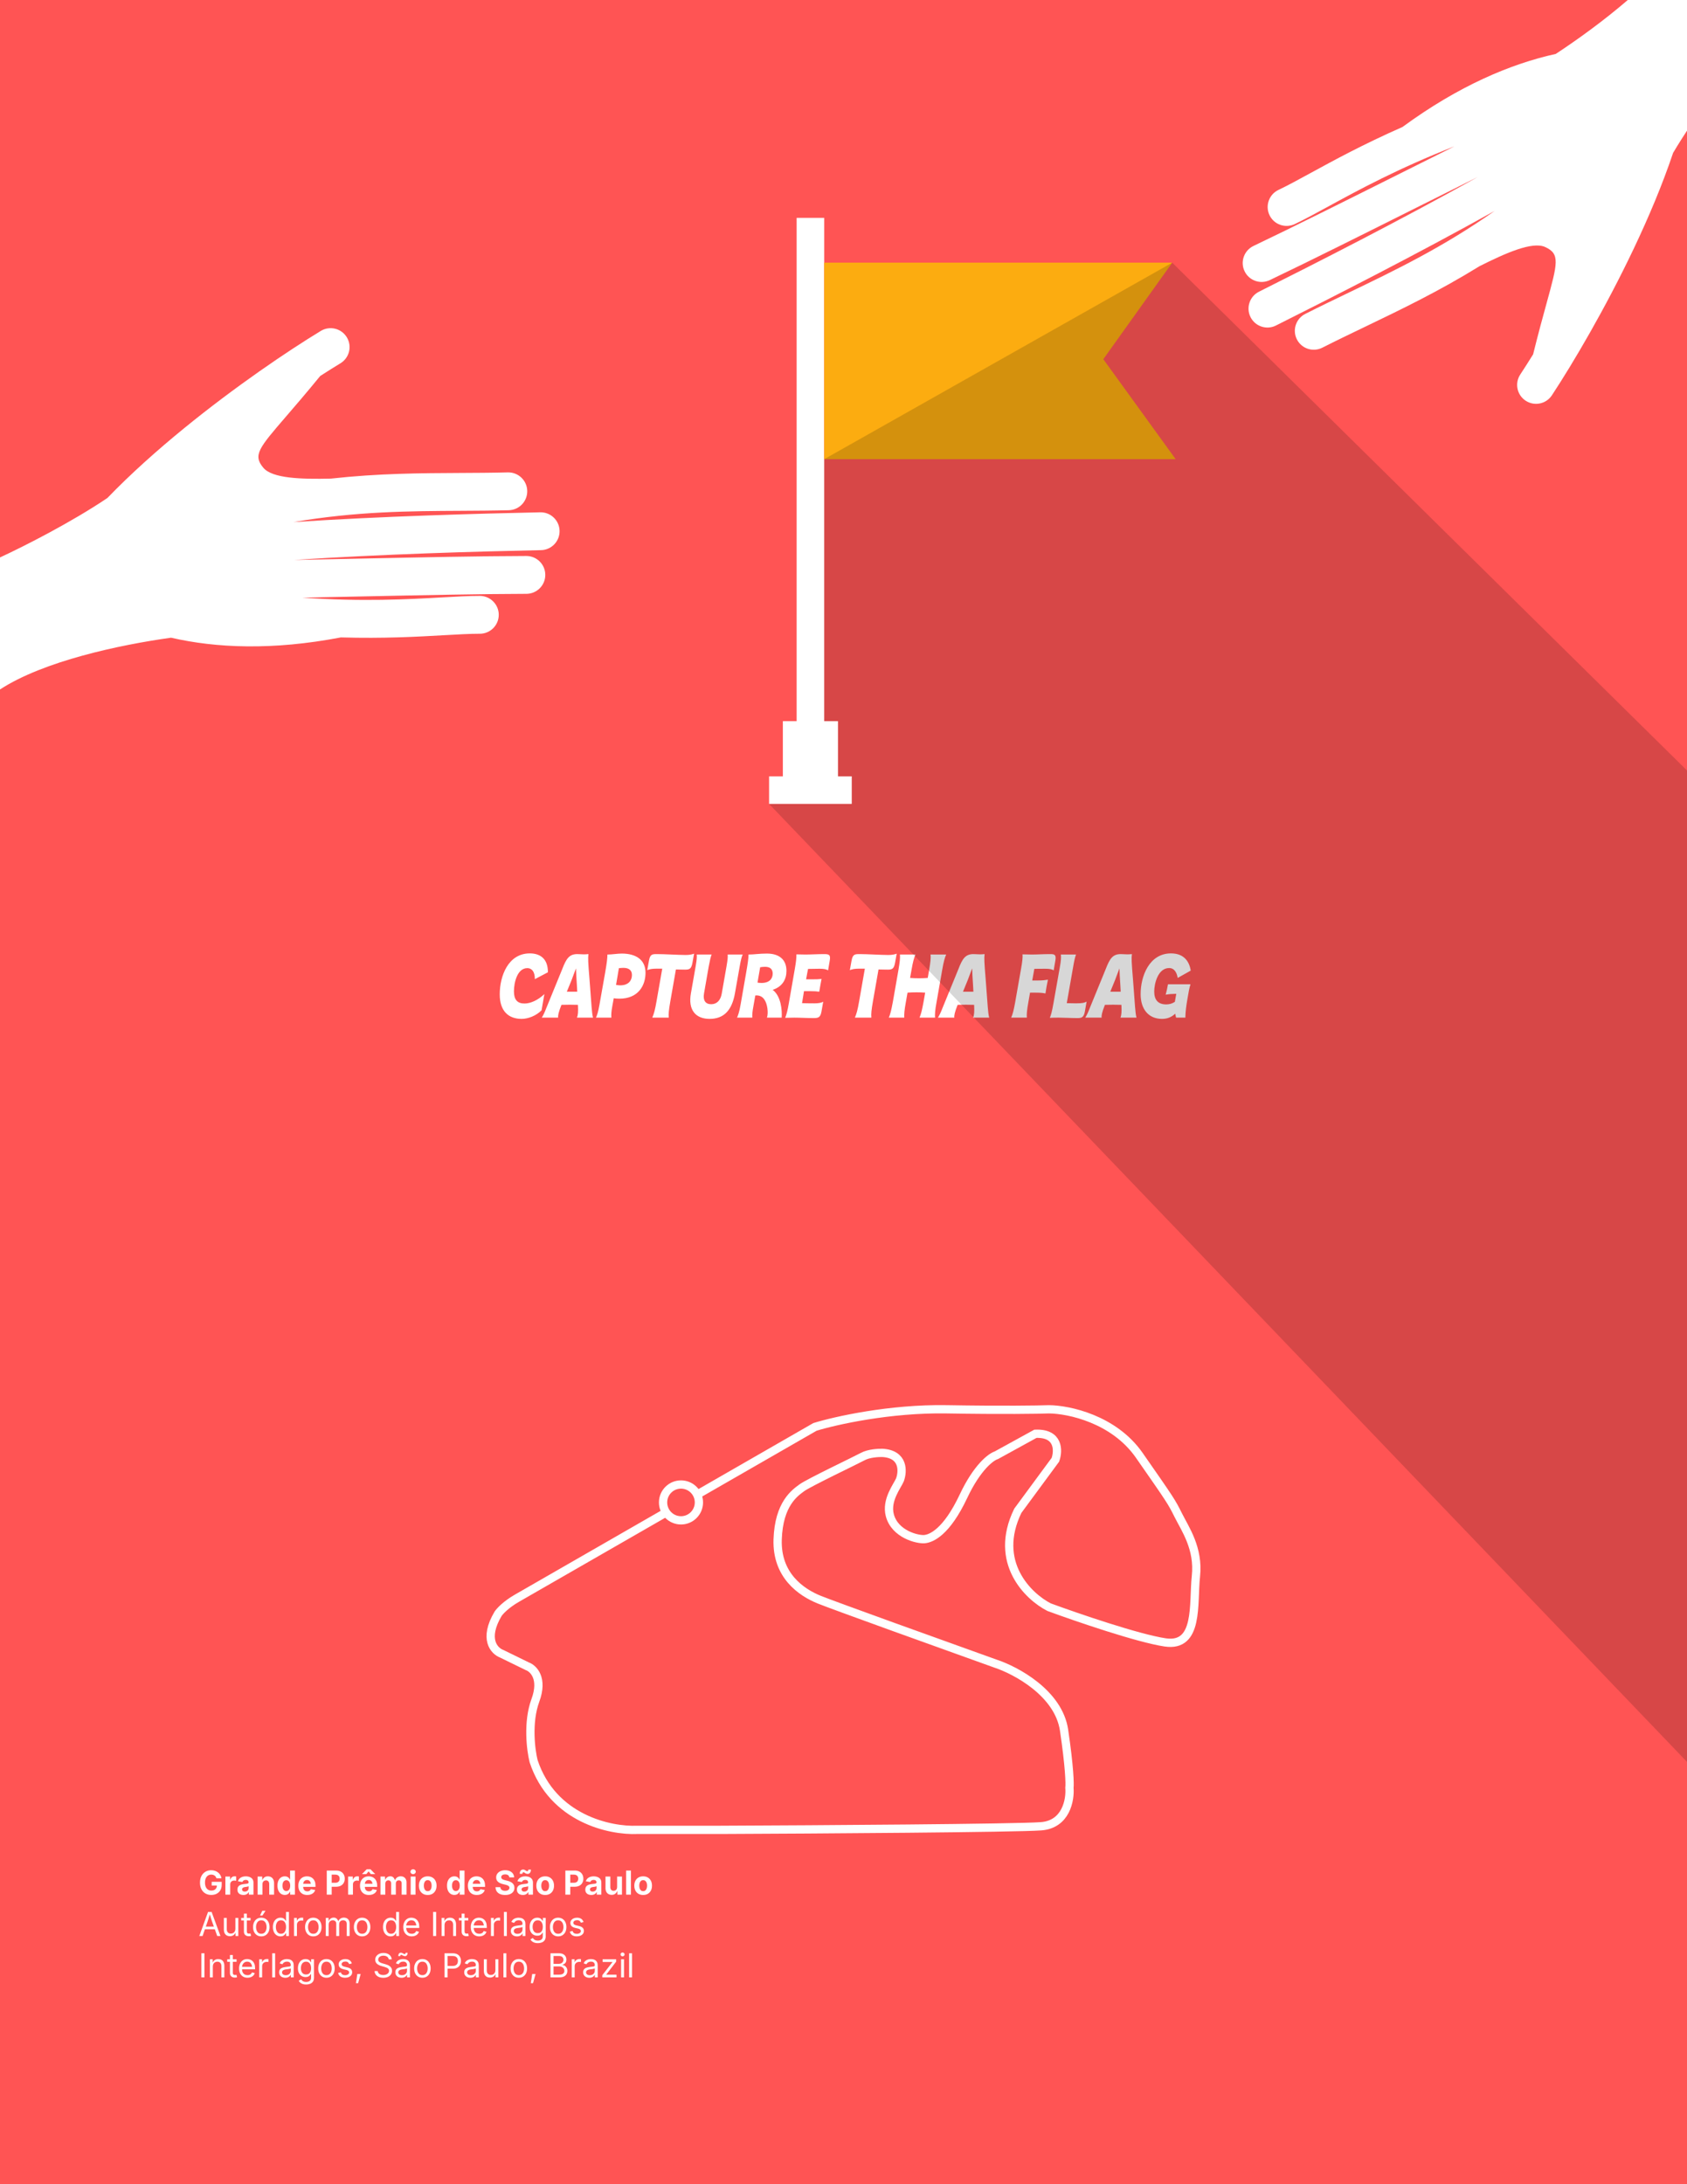 <svg width="612" height="792" viewBox="0 0 612 792" fill="none" xmlns="http://www.w3.org/2000/svg">
<rect x="0" y="0" width="612" height="792" fill="#333333" stroke="none"/>
<g clip-path="url(#clip0_113_634)">
<rect width="612" height="792" fill="#FF5454"/>
<path d="M295.641 517.405L187.521 579.528C183.538 581.816 181.316 584.233 180.703 585.155C175.248 594.333 179.296 598.648 182.001 599.658L191.309 604.204C193.51 604.997 197.175 608.576 194.231 616.542C191.287 624.507 192.572 634.58 193.582 638.62C200.508 659.573 221.505 663.945 231.137 663.513H261.441C296.398 663.368 368.587 662.906 377.678 662.214C386.769 661.521 388.32 652.618 387.96 648.252C388.14 646.881 388.003 640.785 386.011 627.364C384.02 613.944 368.587 605.683 361.119 603.229C342.071 596.411 302.632 582.233 297.264 580.069C290.554 577.363 281.679 571.194 282.112 558.207C282.545 545.219 288.39 541.323 290.879 539.483C293.368 537.643 310.468 529.526 313.066 528.119C315.144 526.994 318.621 526.784 320.1 526.82C327.893 527.253 327.604 533.494 326.486 536.561C325.62 538.725 321.334 543.899 322.806 549.44C324.646 556.367 332.871 558.315 335.361 558.098C337.85 557.882 343.37 555.609 349.539 542.513C354.474 532.037 359.532 528.263 361.444 527.686L375.622 519.894C384.193 519.547 384.027 526.027 382.873 529.31L369.236 547.817C360.145 566.518 373.024 578.914 380.6 582.774C390.521 586.418 412.83 594.073 422.701 595.545C435.039 597.385 432.766 581.584 433.848 571.519C434.931 561.453 429.952 554.419 427.463 549.44C424.974 544.462 424.757 544.137 413.285 527.686C404.107 514.526 387.671 511.091 380.6 511.019C376.74 511.163 363.89 511.365 343.37 511.019C322.849 510.673 303 515.132 295.641 517.405Z" stroke="white" stroke-width="3"/>
<circle cx="247.047" cy="544.787" r="6.5" fill="#FF5454" stroke="white" stroke-width="3"/>
<path d="M76.658 687.117C75.842 687.117 75.125 686.938 74.508 686.578C73.894 686.215 73.414 685.699 73.066 685.031C72.723 684.359 72.551 683.564 72.551 682.646C72.551 681.701 72.731 680.895 73.09 680.227C73.449 679.555 73.936 679.041 74.549 678.686C75.162 678.33 75.852 678.152 76.617 678.152C77.109 678.152 77.566 678.225 77.988 678.369C78.414 678.51 78.791 678.711 79.119 678.973C79.451 679.234 79.721 679.545 79.928 679.904C80.139 680.26 80.275 680.654 80.338 681.088H78.522C78.459 680.877 78.371 680.689 78.258 680.525C78.148 680.357 78.014 680.215 77.853 680.098C77.697 679.98 77.518 679.893 77.314 679.834C77.111 679.771 76.889 679.74 76.647 679.74C76.197 679.74 75.801 679.854 75.457 680.08C75.113 680.303 74.846 680.629 74.654 681.059C74.463 681.488 74.367 682.012 74.367 682.629C74.367 683.246 74.461 683.771 74.648 684.205C74.84 684.635 75.107 684.963 75.451 685.189C75.795 685.416 76.201 685.529 76.67 685.529C77.092 685.529 77.453 685.453 77.754 685.301C78.055 685.148 78.285 684.932 78.445 684.65C78.609 684.365 78.691 684.033 78.691 683.654L79.066 683.707H76.793V682.348H80.426V683.438C80.426 684.203 80.264 684.861 79.939 685.412C79.615 685.959 79.17 686.381 78.603 686.678C78.037 686.971 77.389 687.117 76.658 687.117ZM81.762 687V680.449H83.461V681.592H83.531C83.652 681.186 83.853 680.879 84.135 680.672C84.42 680.465 84.746 680.361 85.113 680.361C85.203 680.361 85.301 680.367 85.406 680.379C85.512 680.387 85.603 680.4 85.682 680.42V681.99C85.603 681.963 85.49 681.941 85.342 681.926C85.193 681.91 85.053 681.902 84.92 681.902C84.654 681.902 84.414 681.961 84.199 682.078C83.984 682.191 83.816 682.352 83.695 682.559C83.578 682.762 83.519 683 83.519 683.273V687H81.762ZM88.312 687.129C87.898 687.129 87.525 687.057 87.193 686.912C86.865 686.764 86.606 686.545 86.414 686.256C86.227 685.963 86.133 685.6 86.133 685.166C86.133 684.803 86.199 684.498 86.332 684.252C86.469 684.006 86.652 683.809 86.883 683.66C87.117 683.512 87.381 683.398 87.674 683.32C87.971 683.242 88.281 683.188 88.606 683.156C88.984 683.117 89.289 683.082 89.519 683.051C89.754 683.016 89.924 682.963 90.029 682.893C90.139 682.818 90.193 682.711 90.193 682.57V682.541C90.193 682.354 90.154 682.195 90.076 682.066C89.998 681.938 89.881 681.84 89.725 681.773C89.572 681.703 89.387 681.668 89.168 681.668C88.941 681.668 88.744 681.703 88.576 681.773C88.408 681.84 88.272 681.93 88.166 682.043C88.061 682.156 87.982 682.283 87.932 682.424L86.32 682.16C86.434 681.777 86.621 681.453 86.883 681.188C87.144 680.922 87.469 680.719 87.856 680.578C88.246 680.438 88.686 680.367 89.174 680.367C89.525 680.367 89.867 680.41 90.199 680.496C90.531 680.578 90.828 680.707 91.09 680.883C91.356 681.059 91.564 681.289 91.717 681.574C91.873 681.855 91.951 682.193 91.951 682.588V687H90.287V686.092H90.228C90.123 686.295 89.982 686.475 89.807 686.631C89.631 686.783 89.418 686.904 89.168 686.994C88.922 687.084 88.637 687.129 88.312 687.129ZM88.811 685.893C89.088 685.893 89.33 685.838 89.537 685.729C89.748 685.619 89.912 685.471 90.029 685.283C90.147 685.096 90.205 684.887 90.205 684.656V683.947C90.154 683.986 90.076 684.021 89.971 684.053C89.865 684.084 89.748 684.111 89.619 684.135C89.49 684.158 89.363 684.18 89.238 684.199C89.113 684.219 89.002 684.234 88.904 684.246C88.689 684.277 88.5 684.328 88.336 684.398C88.172 684.469 88.045 684.562 87.955 684.68C87.865 684.793 87.82 684.939 87.82 685.119C87.82 685.287 87.863 685.43 87.949 685.547C88.035 685.66 88.152 685.746 88.301 685.805C88.449 685.863 88.619 685.893 88.811 685.893ZM95.215 683.209V687H93.457V680.449H95.115L95.144 682.084H95.039C95.211 681.537 95.471 681.115 95.818 680.818C96.17 680.518 96.623 680.367 97.178 680.367C97.631 680.367 98.025 680.467 98.361 680.666C98.701 680.861 98.963 681.145 99.147 681.516C99.334 681.883 99.428 682.322 99.428 682.834V687H97.67V683.139C97.67 682.732 97.564 682.414 97.353 682.184C97.147 681.953 96.857 681.838 96.486 681.838C96.24 681.838 96.019 681.893 95.824 682.002C95.633 682.107 95.482 682.262 95.373 682.465C95.268 682.668 95.215 682.916 95.215 683.209ZM103.324 687.111C102.824 687.111 102.371 686.982 101.965 686.725C101.562 686.463 101.244 686.082 101.01 685.582C100.775 685.078 100.658 684.463 100.658 683.736C100.658 682.99 100.779 682.367 101.021 681.867C101.264 681.367 101.586 680.992 101.988 680.742C102.391 680.492 102.834 680.367 103.318 680.367C103.689 680.367 103.998 680.43 104.244 680.555C104.49 680.68 104.689 680.834 104.842 681.018C104.994 681.201 105.107 681.379 105.182 681.551H105.24V678.27H106.998V687H105.27V685.951H105.182C105.104 686.127 104.986 686.305 104.83 686.484C104.678 686.66 104.479 686.809 104.232 686.93C103.986 687.051 103.684 687.111 103.324 687.111ZM103.869 685.699C104.166 685.699 104.42 685.617 104.631 685.453C104.842 685.289 105.002 685.061 105.111 684.768C105.221 684.471 105.275 684.125 105.275 683.73C105.275 683.332 105.221 682.988 105.111 682.699C105.006 682.406 104.848 682.18 104.637 682.02C104.426 681.855 104.17 681.773 103.869 681.773C103.561 681.773 103.301 681.857 103.09 682.025C102.883 682.193 102.727 682.424 102.621 682.717C102.516 683.01 102.463 683.348 102.463 683.73C102.463 684.113 102.516 684.453 102.621 684.75C102.73 685.047 102.889 685.279 103.096 685.447C103.307 685.615 103.564 685.699 103.869 685.699ZM111.463 687.129C110.795 687.129 110.219 686.992 109.734 686.719C109.25 686.445 108.877 686.057 108.615 685.553C108.357 685.049 108.229 684.451 108.229 683.76C108.229 683.084 108.357 682.492 108.615 681.984C108.873 681.477 109.238 681.08 109.711 680.795C110.184 680.51 110.738 680.367 111.375 680.367C111.805 680.367 112.205 680.436 112.576 680.572C112.947 680.709 113.273 680.916 113.555 681.193C113.836 681.467 114.055 681.811 114.211 682.225C114.371 682.639 114.451 683.127 114.451 683.689V684.182H108.949V683.08H113.59L112.77 683.373C112.77 683.033 112.717 682.738 112.611 682.488C112.51 682.234 112.355 682.039 112.148 681.902C111.945 681.762 111.693 681.691 111.393 681.691C111.088 681.691 110.828 681.762 110.613 681.902C110.402 682.043 110.242 682.234 110.133 682.477C110.023 682.715 109.969 682.988 109.969 683.297V684.076C109.969 684.455 110.031 684.773 110.156 685.031C110.285 685.289 110.463 685.482 110.689 685.611C110.92 685.74 111.188 685.805 111.492 685.805C111.699 685.805 111.887 685.775 112.055 685.717C112.223 685.658 112.365 685.572 112.482 685.459C112.604 685.342 112.695 685.199 112.758 685.031L114.352 685.33C114.246 685.689 114.062 686.006 113.801 686.279C113.539 686.549 113.211 686.758 112.816 686.906C112.426 687.055 111.975 687.129 111.463 687.129ZM118.541 687V678.27H121.945C122.609 678.27 123.174 678.396 123.639 678.65C124.104 678.9 124.457 679.248 124.699 679.693C124.945 680.135 125.068 680.643 125.068 681.217C125.068 681.795 124.943 682.305 124.693 682.746C124.447 683.184 124.088 683.527 123.615 683.777C123.146 684.023 122.576 684.146 121.904 684.146H119.713V682.705H121.617C121.984 682.705 122.285 682.643 122.52 682.518C122.758 682.389 122.934 682.213 123.047 681.99C123.164 681.768 123.223 681.51 123.223 681.217C123.223 680.924 123.164 680.668 123.047 680.449C122.934 680.227 122.758 680.055 122.52 679.934C122.281 679.809 121.979 679.746 121.611 679.746H120.328V687H118.541ZM126.281 687V680.449H127.98V681.592H128.051C128.172 681.186 128.373 680.879 128.654 680.672C128.939 680.465 129.266 680.361 129.633 680.361C129.723 680.361 129.82 680.367 129.926 680.379C130.031 680.387 130.123 680.4 130.201 680.42V681.99C130.123 681.963 130.01 681.941 129.861 681.926C129.713 681.91 129.572 681.902 129.439 681.902C129.174 681.902 128.934 681.961 128.719 682.078C128.504 682.191 128.336 682.352 128.215 682.559C128.098 682.762 128.039 683 128.039 683.273V687H126.281ZM133.834 687.129C133.166 687.129 132.59 686.992 132.105 686.719C131.621 686.445 131.248 686.057 130.986 685.553C130.729 685.049 130.6 684.451 130.6 683.76C130.6 683.084 130.729 682.492 130.986 681.984C131.244 681.477 131.609 681.08 132.082 680.795C132.555 680.51 133.109 680.367 133.746 680.367C134.176 680.367 134.576 680.436 134.947 680.572C135.318 680.709 135.645 680.916 135.926 681.193C136.207 681.467 136.426 681.811 136.582 682.225C136.742 682.639 136.822 683.127 136.822 683.689V684.182H131.32V683.08H135.961L135.141 683.373C135.141 683.033 135.088 682.738 134.982 682.488C134.881 682.234 134.727 682.039 134.52 681.902C134.316 681.762 134.064 681.691 133.764 681.691C133.459 681.691 133.199 681.762 132.984 681.902C132.773 682.043 132.613 682.234 132.504 682.477C132.395 682.715 132.34 682.988 132.34 683.297V684.076C132.34 684.455 132.402 684.773 132.527 685.031C132.656 685.289 132.834 685.482 133.061 685.611C133.291 685.74 133.559 685.805 133.863 685.805C134.07 685.805 134.258 685.775 134.426 685.717C134.594 685.658 134.736 685.572 134.854 685.459C134.975 685.342 135.066 685.199 135.129 685.031L136.723 685.33C136.617 685.689 136.434 686.006 136.172 686.279C135.91 686.549 135.582 686.758 135.188 686.906C134.797 687.055 134.346 687.129 133.834 687.129ZM132.879 679.57H131.35V679.529L133.043 677.795H134.391L136.084 679.529V679.57H134.549L133.717 678.574L132.879 679.57ZM138.023 687V680.449H139.652L139.74 682.078H139.611C139.713 681.676 139.861 681.348 140.057 681.094C140.256 680.84 140.488 680.652 140.754 680.531C141.02 680.41 141.299 680.35 141.592 680.35C142.064 680.35 142.445 680.5 142.734 680.801C143.023 681.098 143.236 681.559 143.373 682.184H143.168C143.266 681.766 143.424 681.422 143.643 681.152C143.865 680.879 144.127 680.678 144.428 680.549C144.732 680.416 145.051 680.35 145.383 680.35C145.785 680.35 146.143 680.438 146.455 680.613C146.771 680.789 147.02 681.043 147.199 681.375C147.383 681.703 147.475 682.105 147.475 682.582V687H145.711V682.916C145.711 682.545 145.611 682.27 145.412 682.09C145.213 681.91 144.967 681.82 144.674 681.82C144.455 681.82 144.264 681.869 144.1 681.967C143.939 682.061 143.814 682.193 143.725 682.365C143.639 682.537 143.596 682.738 143.596 682.969V687H141.896V682.869C141.896 682.549 141.801 682.295 141.609 682.107C141.422 681.916 141.178 681.82 140.877 681.82C140.67 681.82 140.482 681.867 140.314 681.961C140.15 682.055 140.02 682.193 139.922 682.377C139.828 682.557 139.781 682.777 139.781 683.039V687H138.023ZM148.98 687V680.449H150.738V687H148.98ZM149.859 679.594C149.594 679.594 149.367 679.506 149.18 679.33C148.992 679.154 148.898 678.941 148.898 678.691C148.898 678.441 148.992 678.229 149.18 678.053C149.367 677.877 149.594 677.789 149.859 677.789C150.125 677.789 150.352 677.877 150.539 678.053C150.73 678.225 150.826 678.438 150.826 678.691C150.826 678.941 150.73 679.154 150.539 679.33C150.352 679.506 150.125 679.594 149.859 679.594ZM155.168 687.129C154.512 687.129 153.943 686.988 153.463 686.707C152.982 686.422 152.611 686.027 152.35 685.523C152.092 685.016 151.963 684.426 151.963 683.754C151.963 683.074 152.092 682.482 152.35 681.979C152.611 681.471 152.982 681.076 153.463 680.795C153.943 680.51 154.512 680.367 155.168 680.367C155.828 680.367 156.396 680.51 156.873 680.795C157.354 681.076 157.723 681.471 157.98 681.979C158.242 682.482 158.373 683.074 158.373 683.754C158.373 684.426 158.242 685.016 157.98 685.523C157.723 686.027 157.354 686.422 156.873 686.707C156.396 686.988 155.828 687.129 155.168 687.129ZM155.168 685.746C155.48 685.746 155.742 685.66 155.953 685.488C156.164 685.312 156.322 685.074 156.428 684.773C156.533 684.469 156.586 684.127 156.586 683.748C156.586 683.361 156.533 683.018 156.428 682.717C156.322 682.416 156.164 682.18 155.953 682.008C155.742 681.836 155.48 681.75 155.168 681.75C154.855 681.75 154.594 681.836 154.383 682.008C154.176 682.18 154.02 682.416 153.914 682.717C153.809 683.018 153.756 683.361 153.756 683.748C153.756 684.127 153.809 684.469 153.914 684.773C154.02 685.074 154.176 685.312 154.383 685.488C154.594 685.66 154.855 685.746 155.168 685.746ZM164.836 687.111C164.336 687.111 163.883 686.982 163.477 686.725C163.074 686.463 162.756 686.082 162.521 685.582C162.287 685.078 162.17 684.463 162.17 683.736C162.17 682.99 162.291 682.367 162.533 681.867C162.775 681.367 163.098 680.992 163.5 680.742C163.902 680.492 164.346 680.367 164.83 680.367C165.201 680.367 165.51 680.43 165.756 680.555C166.002 680.68 166.201 680.834 166.354 681.018C166.506 681.201 166.619 681.379 166.693 681.551H166.752V678.27H168.51V687H166.781V685.951H166.693C166.615 686.127 166.498 686.305 166.342 686.484C166.189 686.66 165.99 686.809 165.744 686.93C165.498 687.051 165.195 687.111 164.836 687.111ZM165.381 685.699C165.678 685.699 165.932 685.617 166.143 685.453C166.354 685.289 166.514 685.061 166.623 684.768C166.732 684.471 166.787 684.125 166.787 683.73C166.787 683.332 166.732 682.988 166.623 682.699C166.518 682.406 166.359 682.18 166.148 682.02C165.938 681.855 165.682 681.773 165.381 681.773C165.072 681.773 164.812 681.857 164.602 682.025C164.395 682.193 164.238 682.424 164.133 682.717C164.027 683.01 163.975 683.348 163.975 683.73C163.975 684.113 164.027 684.453 164.133 684.75C164.242 685.047 164.4 685.279 164.607 685.447C164.818 685.615 165.076 685.699 165.381 685.699ZM172.975 687.129C172.307 687.129 171.73 686.992 171.246 686.719C170.762 686.445 170.389 686.057 170.127 685.553C169.869 685.049 169.74 684.451 169.74 683.76C169.74 683.084 169.869 682.492 170.127 681.984C170.385 681.477 170.75 681.08 171.223 680.795C171.695 680.51 172.25 680.367 172.887 680.367C173.316 680.367 173.717 680.436 174.088 680.572C174.459 680.709 174.785 680.916 175.066 681.193C175.348 681.467 175.566 681.811 175.723 682.225C175.883 682.639 175.963 683.127 175.963 683.689V684.182H170.461V683.08H175.102L174.281 683.373C174.281 683.033 174.229 682.738 174.123 682.488C174.021 682.234 173.867 682.039 173.66 681.902C173.457 681.762 173.205 681.691 172.904 681.691C172.6 681.691 172.34 681.762 172.125 681.902C171.914 682.043 171.754 682.234 171.645 682.477C171.535 682.715 171.48 682.988 171.48 683.297V684.076C171.48 684.455 171.543 684.773 171.668 685.031C171.797 685.289 171.975 685.482 172.201 685.611C172.432 685.74 172.699 685.805 173.004 685.805C173.211 685.805 173.398 685.775 173.566 685.717C173.734 685.658 173.877 685.572 173.994 685.459C174.115 685.342 174.207 685.199 174.27 685.031L175.863 685.33C175.758 685.689 175.574 686.006 175.312 686.279C175.051 686.549 174.723 686.758 174.328 686.906C173.938 687.055 173.486 687.129 172.975 687.129ZM183.252 687.129C182.553 687.129 181.943 687.021 181.424 686.807C180.908 686.592 180.506 686.273 180.217 685.852C179.928 685.43 179.775 684.91 179.76 684.293H181.5C181.523 684.586 181.611 684.832 181.764 685.031C181.916 685.227 182.119 685.373 182.373 685.471C182.627 685.568 182.914 685.617 183.234 685.617C183.555 685.617 183.832 685.572 184.066 685.482C184.305 685.389 184.49 685.258 184.623 685.09C184.756 684.922 184.822 684.727 184.822 684.504C184.822 684.305 184.762 684.139 184.641 684.006C184.523 683.869 184.354 683.752 184.131 683.654C183.908 683.557 183.637 683.471 183.316 683.396L182.355 683.156C181.617 682.977 181.039 682.695 180.621 682.312C180.203 681.926 179.994 681.416 179.994 680.783C179.994 680.256 180.135 679.795 180.416 679.4C180.701 679.006 181.09 678.699 181.582 678.48C182.078 678.262 182.643 678.152 183.275 678.152C183.92 678.152 184.482 678.264 184.963 678.486C185.443 678.705 185.818 679.012 186.088 679.406C186.357 679.797 186.496 680.248 186.504 680.76H184.775C184.744 680.408 184.594 680.137 184.324 679.945C184.059 679.754 183.703 679.658 183.258 679.658C182.957 679.658 182.699 679.701 182.484 679.787C182.27 679.873 182.105 679.992 181.992 680.145C181.883 680.297 181.828 680.471 181.828 680.666C181.828 680.881 181.893 681.061 182.021 681.205C182.15 681.346 182.322 681.461 182.537 681.551C182.752 681.637 182.98 681.709 183.223 681.768L184.014 681.961C184.381 682.043 184.723 682.154 185.039 682.295C185.355 682.436 185.633 682.609 185.871 682.816C186.109 683.02 186.293 683.262 186.422 683.543C186.555 683.824 186.621 684.148 186.621 684.516C186.621 685.043 186.488 685.504 186.223 685.898C185.957 686.289 185.572 686.592 185.068 686.807C184.564 687.021 183.959 687.129 183.252 687.129ZM189.703 687.129C189.289 687.129 188.916 687.057 188.584 686.912C188.256 686.764 187.996 686.545 187.805 686.256C187.617 685.963 187.523 685.6 187.523 685.166C187.523 684.803 187.59 684.498 187.723 684.252C187.859 684.006 188.043 683.809 188.273 683.66C188.508 683.512 188.771 683.398 189.064 683.32C189.361 683.242 189.672 683.188 189.996 683.156C190.375 683.117 190.68 683.082 190.91 683.051C191.145 683.016 191.314 682.963 191.42 682.893C191.529 682.818 191.584 682.711 191.584 682.57V682.541C191.584 682.354 191.545 682.195 191.467 682.066C191.389 681.938 191.271 681.84 191.115 681.773C190.963 681.703 190.777 681.668 190.559 681.668C190.332 681.668 190.135 681.703 189.967 681.773C189.799 681.84 189.662 681.93 189.557 682.043C189.451 682.156 189.373 682.283 189.322 682.424L187.711 682.16C187.824 681.777 188.012 681.453 188.273 681.188C188.535 680.922 188.859 680.719 189.246 680.578C189.637 680.438 190.076 680.367 190.564 680.367C190.916 680.367 191.258 680.41 191.59 680.496C191.922 680.578 192.219 680.707 192.48 680.883C192.746 681.059 192.955 681.289 193.107 681.574C193.264 681.855 193.342 682.193 193.342 682.588V687H191.678V686.092H191.619C191.514 686.295 191.373 686.475 191.197 686.631C191.021 686.783 190.809 686.904 190.559 686.994C190.312 687.084 190.027 687.129 189.703 687.129ZM190.201 685.893C190.479 685.893 190.721 685.838 190.928 685.729C191.139 685.619 191.303 685.471 191.42 685.283C191.537 685.096 191.596 684.887 191.596 684.656V683.947C191.545 683.986 191.467 684.021 191.361 684.053C191.256 684.084 191.139 684.111 191.01 684.135C190.881 684.158 190.754 684.18 190.629 684.199C190.504 684.219 190.393 684.234 190.295 684.246C190.08 684.277 189.891 684.328 189.727 684.398C189.562 684.469 189.436 684.562 189.346 684.68C189.256 684.793 189.211 684.939 189.211 685.119C189.211 685.287 189.254 685.43 189.34 685.547C189.426 685.66 189.543 685.746 189.691 685.805C189.84 685.863 190.01 685.893 190.201 685.893ZM191.396 679.488C191.213 679.488 191.047 679.459 190.898 679.4C190.75 679.338 190.617 679.268 190.5 679.189C190.387 679.107 190.279 679.037 190.178 678.979C190.08 678.916 189.984 678.885 189.891 678.885C189.77 678.885 189.676 678.938 189.609 679.043C189.547 679.148 189.512 679.285 189.504 679.453H188.543C188.555 678.957 188.67 678.574 188.889 678.305C189.111 678.035 189.402 677.9 189.762 677.9C189.949 677.9 190.115 677.932 190.26 677.994C190.404 678.053 190.533 678.123 190.646 678.205C190.76 678.283 190.865 678.354 190.963 678.416C191.064 678.475 191.166 678.504 191.268 678.504C191.4 678.504 191.496 678.455 191.555 678.357C191.617 678.26 191.654 678.119 191.666 677.936H192.615C192.607 678.428 192.49 678.811 192.264 679.084C192.037 679.354 191.748 679.488 191.396 679.488ZM197.777 687.129C197.121 687.129 196.553 686.988 196.072 686.707C195.592 686.422 195.221 686.027 194.959 685.523C194.701 685.016 194.572 684.426 194.572 683.754C194.572 683.074 194.701 682.482 194.959 681.979C195.221 681.471 195.592 681.076 196.072 680.795C196.553 680.51 197.121 680.367 197.777 680.367C198.438 680.367 199.006 680.51 199.482 680.795C199.963 681.076 200.332 681.471 200.59 681.979C200.852 682.482 200.982 683.074 200.982 683.754C200.982 684.426 200.852 685.016 200.59 685.523C200.332 686.027 199.963 686.422 199.482 686.707C199.006 686.988 198.438 687.129 197.777 687.129ZM197.777 685.746C198.09 685.746 198.352 685.66 198.562 685.488C198.773 685.312 198.932 685.074 199.037 684.773C199.143 684.469 199.195 684.127 199.195 683.748C199.195 683.361 199.143 683.018 199.037 682.717C198.932 682.416 198.773 682.18 198.562 682.008C198.352 681.836 198.09 681.75 197.777 681.75C197.465 681.75 197.203 681.836 196.992 682.008C196.785 682.18 196.629 682.416 196.523 682.717C196.418 683.018 196.365 683.361 196.365 683.748C196.365 684.127 196.418 684.469 196.523 684.773C196.629 685.074 196.785 685.312 196.992 685.488C197.203 685.66 197.465 685.746 197.777 685.746ZM205.096 687V678.27H208.5C209.164 678.27 209.729 678.396 210.193 678.65C210.658 678.9 211.012 679.248 211.254 679.693C211.5 680.135 211.623 680.643 211.623 681.217C211.623 681.795 211.498 682.305 211.248 682.746C211.002 683.184 210.643 683.527 210.17 683.777C209.701 684.023 209.131 684.146 208.459 684.146H206.268V682.705H208.172C208.539 682.705 208.84 682.643 209.074 682.518C209.312 682.389 209.488 682.213 209.602 681.99C209.719 681.768 209.777 681.51 209.777 681.217C209.777 680.924 209.719 680.668 209.602 680.449C209.488 680.227 209.312 680.055 209.074 679.934C208.836 679.809 208.533 679.746 208.166 679.746H206.883V687H205.096ZM214.512 687.129C214.098 687.129 213.725 687.057 213.393 686.912C213.064 686.764 212.805 686.545 212.613 686.256C212.426 685.963 212.332 685.6 212.332 685.166C212.332 684.803 212.398 684.498 212.531 684.252C212.668 684.006 212.852 683.809 213.082 683.66C213.316 683.512 213.58 683.398 213.873 683.32C214.17 683.242 214.48 683.188 214.805 683.156C215.184 683.117 215.488 683.082 215.719 683.051C215.953 683.016 216.123 682.963 216.229 682.893C216.338 682.818 216.393 682.711 216.393 682.57V682.541C216.393 682.354 216.354 682.195 216.275 682.066C216.197 681.938 216.08 681.84 215.924 681.773C215.771 681.703 215.586 681.668 215.367 681.668C215.141 681.668 214.943 681.703 214.775 681.773C214.607 681.84 214.471 681.93 214.365 682.043C214.26 682.156 214.182 682.283 214.131 682.424L212.52 682.16C212.633 681.777 212.82 681.453 213.082 681.188C213.344 680.922 213.668 680.719 214.055 680.578C214.445 680.438 214.885 680.367 215.373 680.367C215.725 680.367 216.066 680.41 216.398 680.496C216.73 680.578 217.027 680.707 217.289 680.883C217.555 681.059 217.764 681.289 217.916 681.574C218.072 681.855 218.15 682.193 218.15 682.588V687H216.486V686.092H216.428C216.322 686.295 216.182 686.475 216.006 686.631C215.83 686.783 215.617 686.904 215.367 686.994C215.121 687.084 214.836 687.129 214.512 687.129ZM215.01 685.893C215.287 685.893 215.529 685.838 215.736 685.729C215.947 685.619 216.111 685.471 216.229 685.283C216.346 685.096 216.404 684.887 216.404 684.656V683.947C216.354 683.986 216.275 684.021 216.17 684.053C216.064 684.084 215.947 684.111 215.818 684.135C215.689 684.158 215.562 684.18 215.438 684.199C215.312 684.219 215.201 684.234 215.104 684.246C214.889 684.277 214.699 684.328 214.535 684.398C214.371 684.469 214.244 684.562 214.154 684.68C214.064 684.793 214.02 684.939 214.02 685.119C214.02 685.287 214.062 685.43 214.148 685.547C214.234 685.66 214.352 685.746 214.5 685.805C214.648 685.863 214.818 685.893 215.01 685.893ZM221.912 687.082C221.459 687.082 221.062 686.984 220.723 686.789C220.383 686.59 220.119 686.307 219.932 685.939C219.748 685.568 219.656 685.127 219.656 684.615V680.449H221.414V684.311C221.414 684.717 221.52 685.035 221.73 685.266C221.941 685.496 222.23 685.611 222.598 685.611C222.848 685.611 223.068 685.559 223.26 685.453C223.451 685.344 223.6 685.188 223.705 684.984C223.814 684.777 223.869 684.529 223.869 684.24V680.449H225.633V687H223.969L223.945 685.365H224.045C223.873 685.916 223.609 686.34 223.254 686.637C222.902 686.934 222.455 687.082 221.912 687.082ZM228.891 678.27V687H227.133V678.27H228.891ZM233.32 687.129C232.664 687.129 232.096 686.988 231.615 686.707C231.135 686.422 230.764 686.027 230.502 685.523C230.244 685.016 230.115 684.426 230.115 683.754C230.115 683.074 230.244 682.482 230.502 681.979C230.764 681.471 231.135 681.076 231.615 680.795C232.096 680.51 232.664 680.367 233.32 680.367C233.98 680.367 234.549 680.51 235.025 680.795C235.506 681.076 235.875 681.471 236.133 681.979C236.395 682.482 236.525 683.074 236.525 683.754C236.525 684.426 236.395 685.016 236.133 685.523C235.875 686.027 235.506 686.422 235.025 686.707C234.549 686.988 233.98 687.129 233.32 687.129ZM233.32 685.746C233.633 685.746 233.895 685.66 234.105 685.488C234.316 685.312 234.475 685.074 234.58 684.773C234.686 684.469 234.738 684.127 234.738 683.748C234.738 683.361 234.686 683.018 234.58 682.717C234.475 682.416 234.316 682.18 234.105 682.008C233.895 681.836 233.633 681.75 233.32 681.75C233.008 681.75 232.746 681.836 232.535 682.008C232.328 682.18 232.172 682.416 232.066 682.717C231.961 683.018 231.908 683.361 231.908 683.748C231.908 684.127 231.961 684.469 232.066 684.773C232.172 685.074 232.328 685.312 232.535 685.488C232.746 685.66 233.008 685.746 233.32 685.746ZM72.305 702L75.475 693.27H76.764L79.975 702H78.803L76.951 696.82C76.838 696.5 76.705 696.102 76.553 695.625C76.404 695.145 76.223 694.533 76.008 693.791H76.219C76.008 694.541 75.824 695.16 75.668 695.648C75.516 696.133 75.389 696.523 75.287 696.82L73.488 702H72.305ZM73.898 699.562V698.59H78.381V699.562H73.898ZM83.432 702.082C82.99 702.082 82.602 701.992 82.266 701.812C81.934 701.629 81.674 701.354 81.486 700.986C81.303 700.619 81.211 700.16 81.211 699.609V695.449H82.266V699.521C82.266 700.025 82.398 700.42 82.664 700.705C82.93 700.99 83.291 701.133 83.748 701.133C84.061 701.133 84.34 701.064 84.586 700.928C84.836 700.791 85.033 700.592 85.178 700.33C85.322 700.064 85.394 699.746 85.394 699.375V695.449H86.455V702H85.436V700.412H85.576C85.373 701.025 85.084 701.457 84.709 701.707C84.338 701.957 83.912 702.082 83.432 702.082ZM90.891 695.449V696.352H87.504V695.449H90.891ZM88.488 693.891H89.543V700.301C89.543 700.594 89.602 700.809 89.719 700.945C89.84 701.078 90.039 701.145 90.316 701.145C90.383 701.145 90.467 701.137 90.568 701.121C90.674 701.105 90.769 701.09 90.856 701.074L91.072 701.965C90.963 702.004 90.838 702.033 90.697 702.053C90.561 702.072 90.424 702.082 90.287 702.082C89.721 702.082 89.279 701.934 88.963 701.637C88.647 701.336 88.488 700.918 88.488 700.383V693.891ZM94.787 702.141C94.193 702.141 93.672 702 93.223 701.719C92.777 701.438 92.43 701.043 92.18 700.535C91.93 700.027 91.805 699.438 91.805 698.766C91.805 698.082 91.93 697.486 92.18 696.979C92.43 696.467 92.777 696.07 93.223 695.789C93.672 695.508 94.193 695.367 94.787 695.367C95.385 695.367 95.908 695.508 96.357 695.789C96.807 696.07 97.156 696.467 97.406 696.979C97.656 697.486 97.781 698.082 97.781 698.766C97.781 699.438 97.656 700.027 97.406 700.535C97.156 701.043 96.807 701.438 96.357 701.719C95.908 702 95.385 702.141 94.787 702.141ZM94.787 701.197C95.228 701.197 95.592 701.084 95.877 700.857C96.162 700.631 96.373 700.334 96.51 699.967C96.647 699.596 96.715 699.195 96.715 698.766C96.715 698.332 96.647 697.93 96.51 697.559C96.373 697.184 96.162 696.883 95.877 696.656C95.592 696.426 95.228 696.311 94.787 696.311C94.35 696.311 93.99 696.426 93.709 696.656C93.428 696.883 93.219 697.182 93.082 697.553C92.945 697.924 92.877 698.328 92.877 698.766C92.877 699.195 92.945 699.596 93.082 699.967C93.219 700.334 93.428 700.631 93.709 700.857C93.99 701.084 94.35 701.197 94.787 701.197ZM94.324 694.594L95.144 692.871H96.322L95.186 694.594H94.324ZM101.771 702.141C101.229 702.141 100.748 702.002 100.33 701.725C99.912 701.447 99.586 701.055 99.352 700.547C99.117 700.039 99 699.438 99 698.742C99 698.051 99.117 697.453 99.352 696.949C99.59 696.441 99.918 696.051 100.336 695.777C100.754 695.504 101.234 695.367 101.777 695.367C102.203 695.367 102.541 695.438 102.791 695.578C103.041 695.719 103.232 695.879 103.365 696.059C103.502 696.234 103.605 696.381 103.676 696.498H103.758V693.27H104.812V702H103.793V700.986H103.676C103.605 701.107 103.5 701.26 103.359 701.443C103.223 701.623 103.027 701.785 102.773 701.93C102.523 702.07 102.189 702.141 101.771 702.141ZM101.93 701.197C102.328 701.197 102.664 701.094 102.938 700.887C103.211 700.676 103.418 700.385 103.559 700.014C103.699 699.643 103.77 699.215 103.77 698.73C103.77 698.246 103.699 697.824 103.559 697.465C103.422 697.102 103.217 696.818 102.943 696.615C102.67 696.412 102.332 696.311 101.93 696.311C101.516 696.311 101.17 696.418 100.893 696.633C100.619 696.848 100.414 697.139 100.277 697.506C100.141 697.869 100.072 698.277 100.072 698.73C100.072 699.188 100.141 699.604 100.277 699.979C100.418 700.35 100.627 700.646 100.904 700.869C101.182 701.088 101.523 701.197 101.93 701.197ZM106.664 702V695.449H107.684V696.457H107.754C107.875 696.125 108.09 695.859 108.398 695.66C108.711 695.457 109.062 695.355 109.453 695.355C109.531 695.355 109.623 695.357 109.729 695.361C109.838 695.365 109.924 695.369 109.986 695.373V696.434C109.955 696.426 109.877 696.414 109.752 696.398C109.627 696.383 109.494 696.375 109.354 696.375C109.041 696.375 108.76 696.441 108.51 696.574C108.264 696.703 108.07 696.883 107.93 697.113C107.789 697.34 107.719 697.602 107.719 697.898V702H106.664ZM113.654 702.141C113.061 702.141 112.539 702 112.09 701.719C111.645 701.438 111.297 701.043 111.047 700.535C110.797 700.027 110.672 699.438 110.672 698.766C110.672 698.082 110.797 697.486 111.047 696.979C111.297 696.467 111.645 696.07 112.09 695.789C112.539 695.508 113.061 695.367 113.654 695.367C114.252 695.367 114.775 695.508 115.225 695.789C115.674 696.07 116.023 696.467 116.273 696.979C116.523 697.486 116.648 698.082 116.648 698.766C116.648 699.438 116.523 700.027 116.273 700.535C116.023 701.043 115.674 701.438 115.225 701.719C114.775 702 114.252 702.141 113.654 702.141ZM113.654 701.197C114.096 701.197 114.459 701.084 114.744 700.857C115.029 700.631 115.24 700.334 115.377 699.967C115.514 699.596 115.582 699.195 115.582 698.766C115.582 698.332 115.514 697.93 115.377 697.559C115.24 697.184 115.029 696.883 114.744 696.656C114.459 696.426 114.096 696.311 113.654 696.311C113.217 696.311 112.857 696.426 112.576 696.656C112.295 696.883 112.086 697.182 111.949 697.553C111.812 697.924 111.744 698.328 111.744 698.766C111.744 699.195 111.812 699.596 111.949 699.967C112.086 700.334 112.295 700.631 112.576 700.857C112.857 701.084 113.217 701.197 113.654 701.197ZM118.184 702V695.449H119.209L119.215 696.914H119.133C119.223 696.559 119.363 696.266 119.555 696.035C119.75 695.801 119.977 695.625 120.234 695.508C120.496 695.391 120.768 695.332 121.049 695.332C121.525 695.332 121.91 695.479 122.203 695.771C122.5 696.064 122.691 696.449 122.777 696.926H122.637C122.715 696.598 122.857 696.314 123.064 696.076C123.271 695.838 123.521 695.654 123.814 695.525C124.111 695.396 124.434 695.332 124.781 695.332C125.16 695.332 125.506 695.414 125.818 695.578C126.131 695.742 126.379 695.99 126.562 696.322C126.75 696.654 126.844 697.074 126.844 697.582V702H125.783V697.611C125.783 697.139 125.65 696.801 125.385 696.598C125.123 696.395 124.816 696.293 124.465 696.293C124.172 696.293 123.918 696.355 123.703 696.48C123.492 696.602 123.328 696.77 123.211 696.984C123.098 697.199 123.041 697.445 123.041 697.723V702H121.986V697.506C121.986 697.143 121.865 696.85 121.623 696.627C121.381 696.404 121.074 696.293 120.703 696.293C120.449 696.293 120.209 696.354 119.982 696.475C119.76 696.592 119.58 696.768 119.443 697.002C119.307 697.236 119.238 697.527 119.238 697.875V702H118.184ZM131.361 702.141C130.768 702.141 130.246 702 129.797 701.719C129.352 701.438 129.004 701.043 128.754 700.535C128.504 700.027 128.379 699.438 128.379 698.766C128.379 698.082 128.504 697.486 128.754 696.979C129.004 696.467 129.352 696.07 129.797 695.789C130.246 695.508 130.768 695.367 131.361 695.367C131.959 695.367 132.482 695.508 132.932 695.789C133.381 696.07 133.73 696.467 133.98 696.979C134.23 697.486 134.355 698.082 134.355 698.766C134.355 699.438 134.23 700.027 133.98 700.535C133.73 701.043 133.381 701.438 132.932 701.719C132.482 702 131.959 702.141 131.361 702.141ZM131.361 701.197C131.803 701.197 132.166 701.084 132.451 700.857C132.736 700.631 132.947 700.334 133.084 699.967C133.221 699.596 133.289 699.195 133.289 698.766C133.289 698.332 133.221 697.93 133.084 697.559C132.947 697.184 132.736 696.883 132.451 696.656C132.166 696.426 131.803 696.311 131.361 696.311C130.924 696.311 130.564 696.426 130.283 696.656C130.002 696.883 129.793 697.182 129.656 697.553C129.52 697.924 129.451 698.328 129.451 698.766C129.451 699.195 129.52 699.596 129.656 699.967C129.793 700.334 130.002 700.631 130.283 700.857C130.564 701.084 130.924 701.197 131.361 701.197ZM141.721 702.141C141.178 702.141 140.697 702.002 140.279 701.725C139.861 701.447 139.535 701.055 139.301 700.547C139.066 700.039 138.949 699.438 138.949 698.742C138.949 698.051 139.066 697.453 139.301 696.949C139.539 696.441 139.867 696.051 140.285 695.777C140.703 695.504 141.184 695.367 141.727 695.367C142.152 695.367 142.49 695.438 142.74 695.578C142.99 695.719 143.182 695.879 143.314 696.059C143.451 696.234 143.555 696.381 143.625 696.498H143.707V693.27H144.762V702H143.742V700.986H143.625C143.555 701.107 143.449 701.26 143.309 701.443C143.172 701.623 142.977 701.785 142.723 701.93C142.473 702.07 142.139 702.141 141.721 702.141ZM141.879 701.197C142.277 701.197 142.613 701.094 142.887 700.887C143.16 700.676 143.367 700.385 143.508 700.014C143.648 699.643 143.719 699.215 143.719 698.73C143.719 698.246 143.648 697.824 143.508 697.465C143.371 697.102 143.166 696.818 142.893 696.615C142.619 696.412 142.281 696.311 141.879 696.311C141.465 696.311 141.119 696.418 140.842 696.633C140.568 696.848 140.363 697.139 140.227 697.506C140.09 697.869 140.021 698.277 140.021 698.73C140.021 699.188 140.09 699.604 140.227 699.979C140.367 700.35 140.576 700.646 140.854 700.869C141.131 701.088 141.473 701.197 141.879 701.197ZM149.367 702.141C148.734 702.141 148.188 702 147.727 701.719C147.27 701.438 146.916 701.045 146.666 700.541C146.42 700.037 146.297 699.449 146.297 698.777C146.297 698.105 146.418 697.514 146.66 697.002C146.902 696.49 147.244 696.09 147.686 695.801C148.131 695.512 148.65 695.367 149.244 695.367C149.592 695.367 149.934 695.426 150.27 695.543C150.609 695.656 150.916 695.842 151.189 696.1C151.467 696.354 151.688 696.689 151.852 697.107C152.016 697.525 152.098 698.037 152.098 698.643V699.082H147.012V698.191H151.529L151.037 698.52C151.037 698.09 150.969 697.709 150.832 697.377C150.699 697.041 150.5 696.779 150.234 696.592C149.969 696.4 149.639 696.305 149.244 696.305C148.85 696.305 148.512 696.402 148.23 696.598C147.949 696.789 147.734 697.041 147.586 697.354C147.438 697.662 147.363 697.994 147.363 698.35V698.941C147.363 699.426 147.447 699.838 147.615 700.178C147.783 700.514 148.018 700.77 148.318 700.945C148.623 701.117 148.975 701.203 149.373 701.203C149.631 701.203 149.865 701.166 150.076 701.092C150.287 701.018 150.469 700.906 150.621 700.758C150.773 700.605 150.891 700.418 150.973 700.195L151.992 700.477C151.891 700.805 151.719 701.094 151.477 701.344C151.234 701.594 150.934 701.789 150.574 701.93C150.219 702.07 149.816 702.141 149.367 702.141ZM158.227 693.27V702H157.113V693.27H158.227ZM161.262 698.074V702H160.207V695.449H161.221L161.227 697.037H161.08C161.279 696.432 161.562 696.002 161.93 695.748C162.301 695.494 162.734 695.367 163.23 695.367C163.672 695.367 164.059 695.459 164.391 695.643C164.723 695.822 164.98 696.096 165.164 696.463C165.352 696.826 165.445 697.285 165.445 697.84V702H164.391V697.928C164.391 697.424 164.258 697.029 163.992 696.744C163.73 696.459 163.371 696.316 162.914 696.316C162.602 696.316 162.32 696.385 162.07 696.521C161.82 696.658 161.623 696.857 161.479 697.119C161.334 697.381 161.262 697.699 161.262 698.074ZM169.875 695.449V696.352H166.488V695.449H169.875ZM167.473 693.891H168.527V700.301C168.527 700.594 168.586 700.809 168.703 700.945C168.824 701.078 169.023 701.145 169.301 701.145C169.367 701.145 169.451 701.137 169.553 701.121C169.658 701.105 169.754 701.09 169.84 701.074L170.057 701.965C169.947 702.004 169.822 702.033 169.682 702.053C169.545 702.072 169.408 702.082 169.271 702.082C168.705 702.082 168.264 701.934 167.947 701.637C167.631 701.336 167.473 700.918 167.473 700.383V693.891ZM173.859 702.141C173.227 702.141 172.68 702 172.219 701.719C171.762 701.438 171.408 701.045 171.158 700.541C170.912 700.037 170.789 699.449 170.789 698.777C170.789 698.105 170.91 697.514 171.152 697.002C171.395 696.49 171.736 696.09 172.178 695.801C172.623 695.512 173.143 695.367 173.736 695.367C174.084 695.367 174.426 695.426 174.762 695.543C175.102 695.656 175.408 695.842 175.682 696.1C175.959 696.354 176.18 696.689 176.344 697.107C176.508 697.525 176.59 698.037 176.59 698.643V699.082H171.504V698.191H176.021L175.529 698.52C175.529 698.09 175.461 697.709 175.324 697.377C175.191 697.041 174.992 696.779 174.727 696.592C174.461 696.4 174.131 696.305 173.736 696.305C173.342 696.305 173.004 696.402 172.723 696.598C172.441 696.789 172.227 697.041 172.078 697.354C171.93 697.662 171.855 697.994 171.855 698.35V698.941C171.855 699.426 171.939 699.838 172.107 700.178C172.275 700.514 172.51 700.77 172.811 700.945C173.115 701.117 173.467 701.203 173.865 701.203C174.123 701.203 174.357 701.166 174.568 701.092C174.779 701.018 174.961 700.906 175.113 700.758C175.266 700.605 175.383 700.418 175.465 700.195L176.484 700.477C176.383 700.805 176.211 701.094 175.969 701.344C175.727 701.594 175.426 701.789 175.066 701.93C174.711 702.07 174.309 702.141 173.859 702.141ZM178.102 702V695.449H179.121V696.457H179.191C179.312 696.125 179.527 695.859 179.836 695.66C180.148 695.457 180.5 695.355 180.891 695.355C180.969 695.355 181.061 695.357 181.166 695.361C181.275 695.365 181.361 695.369 181.424 695.373V696.434C181.393 696.426 181.314 696.414 181.189 696.398C181.064 696.383 180.932 696.375 180.791 696.375C180.479 696.375 180.197 696.441 179.947 696.574C179.701 696.703 179.508 696.883 179.367 697.113C179.227 697.34 179.156 697.602 179.156 697.898V702H178.102ZM183.867 693.27V702H182.812V693.27H183.867ZM187.553 702.152C187.139 702.152 186.762 702.074 186.422 701.918C186.086 701.762 185.818 701.533 185.619 701.232C185.42 700.932 185.32 700.566 185.32 700.137C185.32 699.762 185.395 699.457 185.543 699.223C185.691 698.988 185.889 698.805 186.135 698.672C186.385 698.535 186.66 698.434 186.961 698.367C187.262 698.301 187.564 698.248 187.869 698.209C188.26 698.158 188.578 698.119 188.824 698.092C189.07 698.064 189.252 698.018 189.369 697.951C189.49 697.885 189.551 697.771 189.551 697.611V697.576C189.551 697.303 189.5 697.072 189.398 696.885C189.297 696.693 189.145 696.547 188.941 696.445C188.738 696.344 188.484 696.293 188.18 696.293C187.867 696.293 187.6 696.342 187.377 696.439C187.154 696.537 186.973 696.66 186.832 696.809C186.695 696.953 186.592 697.102 186.521 697.254L185.508 696.92C185.676 696.521 185.902 696.211 186.188 695.988C186.473 695.762 186.787 695.602 187.131 695.508C187.475 695.414 187.814 695.367 188.15 695.367C188.369 695.367 188.617 695.395 188.895 695.449C189.176 695.5 189.445 695.604 189.703 695.76C189.965 695.916 190.18 696.148 190.348 696.457C190.52 696.762 190.605 697.17 190.605 697.682V702H189.568V701.109H189.498C189.424 701.262 189.305 701.42 189.141 701.584C188.977 701.744 188.764 701.879 188.502 701.988C188.24 702.098 187.924 702.152 187.553 702.152ZM187.734 701.221C188.125 701.221 188.455 701.145 188.725 700.992C188.994 700.84 189.199 700.643 189.34 700.4C189.48 700.154 189.551 699.898 189.551 699.633V698.725C189.508 698.775 189.414 698.822 189.27 698.865C189.125 698.904 188.959 698.939 188.771 698.971C188.588 699.002 188.408 699.029 188.232 699.053C188.061 699.072 187.924 699.088 187.822 699.1C187.568 699.131 187.33 699.186 187.107 699.264C186.889 699.338 186.713 699.449 186.58 699.598C186.447 699.742 186.381 699.939 186.381 700.189C186.381 700.416 186.439 700.605 186.557 700.758C186.674 700.91 186.834 701.025 187.037 701.104C187.24 701.182 187.473 701.221 187.734 701.221ZM195.111 704.59C194.627 704.59 194.207 704.527 193.852 704.402C193.5 704.281 193.207 704.119 192.973 703.916C192.738 703.713 192.553 703.492 192.416 703.254L193.271 702.703C193.365 702.828 193.48 702.967 193.617 703.119C193.758 703.271 193.945 703.4 194.18 703.506C194.418 703.615 194.729 703.67 195.111 703.67C195.635 703.67 196.064 703.545 196.4 703.295C196.74 703.045 196.91 702.65 196.91 702.111V700.799H196.811C196.736 700.924 196.631 701.072 196.494 701.244C196.361 701.416 196.168 701.568 195.914 701.701C195.664 701.83 195.328 701.895 194.906 701.895C194.383 701.895 193.912 701.771 193.494 701.525C193.076 701.275 192.746 700.912 192.504 700.436C192.262 699.959 192.141 699.379 192.141 698.695C192.141 698.02 192.26 697.434 192.498 696.938C192.736 696.438 193.064 696.051 193.482 695.777C193.904 695.504 194.387 695.367 194.93 695.367C195.352 695.367 195.688 695.438 195.938 695.578C196.191 695.715 196.387 695.873 196.523 696.053C196.66 696.232 196.766 696.381 196.84 696.498H196.939V695.449H197.965V702.17C197.965 702.732 197.838 703.191 197.584 703.547C197.33 703.906 196.986 704.17 196.553 704.338C196.123 704.506 195.643 704.59 195.111 704.59ZM195.082 700.957C195.48 700.957 195.816 700.867 196.09 700.688C196.363 700.504 196.57 700.242 196.711 699.902C196.852 699.559 196.922 699.148 196.922 698.672C196.922 698.207 196.852 697.799 196.711 697.447C196.574 697.092 196.369 696.814 196.096 696.615C195.822 696.412 195.484 696.311 195.082 696.311C194.668 696.311 194.322 696.418 194.045 696.633C193.768 696.844 193.559 697.127 193.418 697.482C193.281 697.838 193.213 698.234 193.213 698.672C193.213 699.121 193.283 699.518 193.424 699.861C193.564 700.205 193.773 700.475 194.051 700.67C194.328 700.861 194.672 700.957 195.082 700.957ZM202.482 702.141C201.889 702.141 201.367 702 200.918 701.719C200.473 701.438 200.125 701.043 199.875 700.535C199.625 700.027 199.5 699.438 199.5 698.766C199.5 698.082 199.625 697.486 199.875 696.979C200.125 696.467 200.473 696.07 200.918 695.789C201.367 695.508 201.889 695.367 202.482 695.367C203.08 695.367 203.604 695.508 204.053 695.789C204.502 696.07 204.852 696.467 205.102 696.979C205.352 697.486 205.477 698.082 205.477 698.766C205.477 699.438 205.352 700.027 205.102 700.535C204.852 701.043 204.502 701.438 204.053 701.719C203.604 702 203.08 702.141 202.482 702.141ZM202.482 701.197C202.924 701.197 203.287 701.084 203.572 700.857C203.857 700.631 204.068 700.334 204.205 699.967C204.342 699.596 204.41 699.195 204.41 698.766C204.41 698.332 204.342 697.93 204.205 697.559C204.068 697.184 203.857 696.883 203.572 696.656C203.287 696.426 202.924 696.311 202.482 696.311C202.045 696.311 201.686 696.426 201.404 696.656C201.123 696.883 200.914 697.182 200.777 697.553C200.641 697.924 200.572 698.328 200.572 698.766C200.572 699.195 200.641 699.596 200.777 699.967C200.914 700.334 201.123 700.631 201.404 700.857C201.686 701.084 202.045 701.197 202.482 701.197ZM209.238 702.141C208.789 702.141 208.389 702.076 208.037 701.947C207.689 701.814 207.402 701.619 207.176 701.361C206.949 701.104 206.797 700.787 206.719 700.412L207.721 700.172C207.814 700.531 207.99 700.795 208.248 700.963C208.51 701.131 208.836 701.215 209.227 701.215C209.684 701.215 210.047 701.117 210.316 700.922C210.59 700.727 210.727 700.494 210.727 700.225C210.727 699.998 210.646 699.811 210.486 699.662C210.33 699.51 210.09 699.396 209.766 699.322L208.676 699.064C208.082 698.924 207.641 698.707 207.352 698.414C207.062 698.117 206.918 697.738 206.918 697.277C206.918 696.902 207.023 696.572 207.234 696.287C207.445 695.998 207.732 695.773 208.096 695.613C208.463 695.449 208.879 695.367 209.344 695.367C209.793 695.367 210.174 695.436 210.486 695.572C210.803 695.705 211.059 695.891 211.254 696.129C211.453 696.363 211.602 696.635 211.699 696.943L210.744 697.189C210.654 696.955 210.504 696.742 210.293 696.551C210.086 696.359 209.771 696.264 209.35 696.264C208.959 696.264 208.633 696.354 208.371 696.533C208.113 696.713 207.984 696.939 207.984 697.213C207.984 697.455 208.072 697.65 208.248 697.799C208.424 697.943 208.703 698.061 209.086 698.15L210.076 698.385C210.67 698.525 211.109 698.744 211.395 699.041C211.68 699.334 211.822 699.705 211.822 700.154C211.822 700.537 211.713 700.879 211.494 701.18C211.279 701.477 210.977 701.711 210.586 701.883C210.199 702.055 209.75 702.141 209.238 702.141ZM74.168 708.27V717H73.055V708.27H74.168ZM77.203 713.074V717H76.148V710.449H77.162L77.168 712.037H77.022C77.221 711.432 77.504 711.002 77.871 710.748C78.242 710.494 78.676 710.367 79.172 710.367C79.613 710.367 80 710.459 80.332 710.643C80.664 710.822 80.922 711.096 81.106 711.463C81.293 711.826 81.387 712.285 81.387 712.84V717H80.332V712.928C80.332 712.424 80.199 712.029 79.934 711.744C79.672 711.459 79.312 711.316 78.856 711.316C78.543 711.316 78.262 711.385 78.012 711.521C77.762 711.658 77.564 711.857 77.42 712.119C77.275 712.381 77.203 712.699 77.203 713.074ZM85.816 710.449V711.352H82.43V710.449H85.816ZM83.414 708.891H84.469V715.301C84.469 715.594 84.527 715.809 84.644 715.945C84.766 716.078 84.965 716.145 85.242 716.145C85.309 716.145 85.393 716.137 85.494 716.121C85.6 716.105 85.695 716.09 85.781 716.074L85.998 716.965C85.889 717.004 85.764 717.033 85.623 717.053C85.486 717.072 85.35 717.082 85.213 717.082C84.647 717.082 84.205 716.934 83.889 716.637C83.572 716.336 83.414 715.918 83.414 715.383V708.891ZM89.801 717.141C89.168 717.141 88.621 717 88.16 716.719C87.703 716.438 87.35 716.045 87.1 715.541C86.853 715.037 86.731 714.449 86.731 713.777C86.731 713.105 86.852 712.514 87.094 712.002C87.336 711.49 87.678 711.09 88.119 710.801C88.564 710.512 89.084 710.367 89.678 710.367C90.025 710.367 90.367 710.426 90.703 710.543C91.043 710.656 91.35 710.842 91.623 711.1C91.9 711.354 92.121 711.689 92.285 712.107C92.449 712.525 92.531 713.037 92.531 713.643V714.082H87.445V713.191H91.963L91.471 713.52C91.471 713.09 91.402 712.709 91.266 712.377C91.133 712.041 90.934 711.779 90.668 711.592C90.402 711.4 90.072 711.305 89.678 711.305C89.283 711.305 88.945 711.402 88.664 711.598C88.383 711.789 88.168 712.041 88.019 712.354C87.871 712.662 87.797 712.994 87.797 713.35V713.941C87.797 714.426 87.881 714.838 88.049 715.178C88.217 715.514 88.451 715.77 88.752 715.945C89.057 716.117 89.408 716.203 89.807 716.203C90.064 716.203 90.299 716.166 90.51 716.092C90.721 716.018 90.902 715.906 91.055 715.758C91.207 715.605 91.324 715.418 91.406 715.195L92.426 715.477C92.324 715.805 92.152 716.094 91.91 716.344C91.668 716.594 91.367 716.789 91.008 716.93C90.652 717.07 90.25 717.141 89.801 717.141ZM94.043 717V710.449H95.062V711.457H95.133C95.254 711.125 95.469 710.859 95.777 710.66C96.09 710.457 96.441 710.355 96.832 710.355C96.91 710.355 97.002 710.357 97.107 710.361C97.217 710.365 97.303 710.369 97.365 710.373V711.434C97.334 711.426 97.256 711.414 97.131 711.398C97.006 711.383 96.873 711.375 96.732 711.375C96.42 711.375 96.139 711.441 95.889 711.574C95.643 711.703 95.449 711.883 95.309 712.113C95.168 712.34 95.098 712.602 95.098 712.898V717H94.043ZM99.809 708.27V717H98.754V708.27H99.809ZM103.494 717.152C103.08 717.152 102.703 717.074 102.363 716.918C102.027 716.762 101.76 716.533 101.561 716.232C101.361 715.932 101.262 715.566 101.262 715.137C101.262 714.762 101.336 714.457 101.484 714.223C101.633 713.988 101.83 713.805 102.076 713.672C102.326 713.535 102.602 713.434 102.902 713.367C103.203 713.301 103.506 713.248 103.811 713.209C104.201 713.158 104.52 713.119 104.766 713.092C105.012 713.064 105.193 713.018 105.311 712.951C105.432 712.885 105.492 712.771 105.492 712.611V712.576C105.492 712.303 105.441 712.072 105.34 711.885C105.238 711.693 105.086 711.547 104.883 711.445C104.68 711.344 104.426 711.293 104.121 711.293C103.809 711.293 103.541 711.342 103.318 711.439C103.096 711.537 102.914 711.66 102.773 711.809C102.637 711.953 102.533 712.102 102.463 712.254L101.449 711.92C101.617 711.521 101.844 711.211 102.129 710.988C102.414 710.762 102.729 710.602 103.072 710.508C103.416 710.414 103.756 710.367 104.092 710.367C104.311 710.367 104.559 710.395 104.836 710.449C105.117 710.5 105.387 710.604 105.645 710.76C105.906 710.916 106.121 711.148 106.289 711.457C106.461 711.762 106.547 712.17 106.547 712.682V717H105.51V716.109H105.439C105.365 716.262 105.246 716.42 105.082 716.584C104.918 716.744 104.705 716.879 104.443 716.988C104.182 717.098 103.865 717.152 103.494 717.152ZM103.676 716.221C104.066 716.221 104.396 716.145 104.666 715.992C104.936 715.84 105.141 715.643 105.281 715.4C105.422 715.154 105.492 714.898 105.492 714.633V713.725C105.449 713.775 105.355 713.822 105.211 713.865C105.066 713.904 104.9 713.939 104.713 713.971C104.529 714.002 104.35 714.029 104.174 714.053C104.002 714.072 103.865 714.088 103.764 714.1C103.51 714.131 103.271 714.186 103.049 714.264C102.83 714.338 102.654 714.449 102.521 714.598C102.389 714.742 102.322 714.939 102.322 715.189C102.322 715.416 102.381 715.605 102.498 715.758C102.615 715.91 102.775 716.025 102.979 716.104C103.182 716.182 103.414 716.221 103.676 716.221ZM111.053 719.59C110.568 719.59 110.148 719.527 109.793 719.402C109.441 719.281 109.148 719.119 108.914 718.916C108.68 718.713 108.494 718.492 108.357 718.254L109.213 717.703C109.307 717.828 109.422 717.967 109.559 718.119C109.699 718.271 109.887 718.4 110.121 718.506C110.359 718.615 110.67 718.67 111.053 718.67C111.576 718.67 112.006 718.545 112.342 718.295C112.682 718.045 112.852 717.65 112.852 717.111V715.799H112.752C112.678 715.924 112.572 716.072 112.436 716.244C112.303 716.416 112.109 716.568 111.855 716.701C111.605 716.83 111.27 716.895 110.848 716.895C110.324 716.895 109.854 716.771 109.436 716.525C109.018 716.275 108.688 715.912 108.445 715.436C108.203 714.959 108.082 714.379 108.082 713.695C108.082 713.02 108.201 712.434 108.439 711.938C108.678 711.438 109.006 711.051 109.424 710.777C109.846 710.504 110.328 710.367 110.871 710.367C111.293 710.367 111.629 710.438 111.879 710.578C112.133 710.715 112.328 710.873 112.465 711.053C112.602 711.232 112.707 711.381 112.781 711.498H112.881V710.449H113.906V717.17C113.906 717.732 113.779 718.191 113.525 718.547C113.271 718.906 112.928 719.17 112.494 719.338C112.064 719.506 111.584 719.59 111.053 719.59ZM111.023 715.957C111.422 715.957 111.758 715.867 112.031 715.688C112.305 715.504 112.512 715.242 112.652 714.902C112.793 714.559 112.863 714.148 112.863 713.672C112.863 713.207 112.793 712.799 112.652 712.447C112.516 712.092 112.311 711.814 112.037 711.615C111.764 711.412 111.426 711.311 111.023 711.311C110.609 711.311 110.264 711.418 109.986 711.633C109.709 711.844 109.5 712.127 109.359 712.482C109.223 712.838 109.154 713.234 109.154 713.672C109.154 714.121 109.225 714.518 109.365 714.861C109.506 715.205 109.715 715.475 109.992 715.67C110.27 715.861 110.613 715.957 111.023 715.957ZM118.424 717.141C117.83 717.141 117.309 717 116.859 716.719C116.414 716.438 116.066 716.043 115.816 715.535C115.566 715.027 115.441 714.438 115.441 713.766C115.441 713.082 115.566 712.486 115.816 711.979C116.066 711.467 116.414 711.07 116.859 710.789C117.309 710.508 117.83 710.367 118.424 710.367C119.021 710.367 119.545 710.508 119.994 710.789C120.443 711.07 120.793 711.467 121.043 711.979C121.293 712.486 121.418 713.082 121.418 713.766C121.418 714.438 121.293 715.027 121.043 715.535C120.793 716.043 120.443 716.438 119.994 716.719C119.545 717 119.021 717.141 118.424 717.141ZM118.424 716.197C118.865 716.197 119.229 716.084 119.514 715.857C119.799 715.631 120.01 715.334 120.146 714.967C120.283 714.596 120.352 714.195 120.352 713.766C120.352 713.332 120.283 712.93 120.146 712.559C120.01 712.184 119.799 711.883 119.514 711.656C119.229 711.426 118.865 711.311 118.424 711.311C117.986 711.311 117.627 711.426 117.346 711.656C117.064 711.883 116.855 712.182 116.719 712.553C116.582 712.924 116.514 713.328 116.514 713.766C116.514 714.195 116.582 714.596 116.719 714.967C116.855 715.334 117.064 715.631 117.346 715.857C117.627 716.084 117.986 716.197 118.424 716.197ZM125.18 717.141C124.73 717.141 124.33 717.076 123.979 716.947C123.631 716.814 123.344 716.619 123.117 716.361C122.891 716.104 122.738 715.787 122.66 715.412L123.662 715.172C123.756 715.531 123.932 715.795 124.189 715.963C124.451 716.131 124.777 716.215 125.168 716.215C125.625 716.215 125.988 716.117 126.258 715.922C126.531 715.727 126.668 715.494 126.668 715.225C126.668 714.998 126.588 714.811 126.428 714.662C126.271 714.51 126.031 714.396 125.707 714.322L124.617 714.064C124.023 713.924 123.582 713.707 123.293 713.414C123.004 713.117 122.859 712.738 122.859 712.277C122.859 711.902 122.965 711.572 123.176 711.287C123.387 710.998 123.674 710.773 124.037 710.613C124.404 710.449 124.82 710.367 125.285 710.367C125.734 710.367 126.115 710.436 126.428 710.572C126.744 710.705 127 710.891 127.195 711.129C127.395 711.363 127.543 711.635 127.641 711.943L126.686 712.189C126.596 711.955 126.445 711.742 126.234 711.551C126.027 711.359 125.713 711.264 125.291 711.264C124.9 711.264 124.574 711.354 124.312 711.533C124.055 711.713 123.926 711.939 123.926 712.213C123.926 712.455 124.014 712.65 124.189 712.799C124.365 712.943 124.645 713.061 125.027 713.15L126.018 713.385C126.611 713.525 127.051 713.744 127.336 714.041C127.621 714.334 127.764 714.705 127.764 715.154C127.764 715.537 127.654 715.879 127.436 716.18C127.221 716.477 126.918 716.711 126.527 716.883C126.141 717.055 125.691 717.141 125.18 717.141ZM129.117 719.104L129.633 715.781H130.84L129.926 719.104H129.117ZM139.049 717.152C138.42 717.152 137.873 717.051 137.408 716.848C136.947 716.645 136.586 716.361 136.324 715.998C136.062 715.631 135.914 715.203 135.879 714.715H137.021C137.053 715.043 137.164 715.314 137.355 715.529C137.547 715.74 137.791 715.898 138.088 716.004C138.389 716.105 138.709 716.156 139.049 716.156C139.443 716.156 139.797 716.092 140.109 715.963C140.426 715.834 140.676 715.652 140.859 715.418C141.043 715.184 141.135 714.912 141.135 714.604C141.135 714.322 141.055 714.094 140.895 713.918C140.738 713.742 140.529 713.598 140.268 713.484C140.006 713.371 139.719 713.271 139.406 713.186L138.352 712.887C137.648 712.688 137.102 712.402 136.711 712.031C136.32 711.66 136.125 711.186 136.125 710.607C136.125 710.115 136.258 709.686 136.523 709.318C136.789 708.947 137.148 708.66 137.602 708.457C138.055 708.254 138.562 708.152 139.125 708.152C139.699 708.152 140.207 708.254 140.648 708.457C141.09 708.66 141.438 708.938 141.691 709.289C141.949 709.637 142.086 710.031 142.102 710.473H141.012C140.961 710.047 140.758 709.719 140.402 709.488C140.047 709.254 139.609 709.137 139.09 709.137C138.715 709.137 138.385 709.199 138.1 709.324C137.818 709.445 137.6 709.613 137.443 709.828C137.287 710.039 137.209 710.281 137.209 710.555C137.209 710.859 137.303 711.105 137.49 711.293C137.682 711.477 137.906 711.621 138.164 711.727C138.426 711.828 138.662 711.908 138.873 711.967L139.746 712.207C139.98 712.27 140.238 712.355 140.52 712.465C140.805 712.574 141.076 712.721 141.334 712.904C141.592 713.084 141.803 713.314 141.967 713.596C142.135 713.873 142.219 714.215 142.219 714.621C142.219 715.098 142.094 715.527 141.844 715.91C141.598 716.293 141.238 716.596 140.766 716.818C140.293 717.041 139.721 717.152 139.049 717.152ZM145.658 717.152C145.244 717.152 144.867 717.074 144.527 716.918C144.191 716.762 143.924 716.533 143.725 716.232C143.525 715.932 143.426 715.566 143.426 715.137C143.426 714.762 143.5 714.457 143.648 714.223C143.797 713.988 143.994 713.805 144.24 713.672C144.49 713.535 144.766 713.434 145.066 713.367C145.367 713.301 145.67 713.248 145.975 713.209C146.365 713.158 146.684 713.119 146.93 713.092C147.176 713.064 147.357 713.018 147.475 712.951C147.596 712.885 147.656 712.771 147.656 712.611V712.576C147.656 712.303 147.605 712.072 147.504 711.885C147.402 711.693 147.25 711.547 147.047 711.445C146.844 711.344 146.59 711.293 146.285 711.293C145.973 711.293 145.705 711.342 145.482 711.439C145.26 711.537 145.078 711.66 144.938 711.809C144.801 711.953 144.697 712.102 144.627 712.254L143.613 711.92C143.781 711.521 144.008 711.211 144.293 710.988C144.578 710.762 144.893 710.602 145.236 710.508C145.58 710.414 145.92 710.367 146.256 710.367C146.475 710.367 146.723 710.395 147 710.449C147.281 710.5 147.551 710.604 147.809 710.76C148.07 710.916 148.285 711.148 148.453 711.457C148.625 711.762 148.711 712.17 148.711 712.682V717H147.674V716.109H147.604C147.529 716.262 147.41 716.42 147.246 716.584C147.082 716.744 146.869 716.879 146.607 716.988C146.346 717.098 146.029 717.152 145.658 717.152ZM145.84 716.221C146.23 716.221 146.561 716.145 146.83 715.992C147.1 715.84 147.305 715.643 147.445 715.4C147.586 715.154 147.656 714.898 147.656 714.633V713.725C147.613 713.775 147.52 713.822 147.375 713.865C147.23 713.904 147.064 713.939 146.877 713.971C146.693 714.002 146.514 714.029 146.338 714.053C146.166 714.072 146.029 714.088 145.928 714.1C145.674 714.131 145.436 714.186 145.213 714.264C144.994 714.338 144.818 714.449 144.686 714.598C144.553 714.742 144.486 714.939 144.486 715.189C144.486 715.416 144.545 715.605 144.662 715.758C144.779 715.91 144.939 716.025 145.143 716.104C145.346 716.182 145.578 716.221 145.84 716.221ZM146.936 709.307C146.791 709.307 146.648 709.283 146.508 709.236C146.371 709.186 146.24 709.129 146.115 709.066C145.994 709 145.881 708.943 145.775 708.896C145.674 708.846 145.586 708.82 145.512 708.82C145.41 708.82 145.334 708.869 145.283 708.967C145.236 709.064 145.209 709.17 145.201 709.283H144.463C144.475 708.932 144.557 708.641 144.709 708.41C144.865 708.18 145.1 708.064 145.412 708.064C145.564 708.064 145.705 708.09 145.834 708.141C145.963 708.191 146.084 708.25 146.197 708.316C146.311 708.379 146.418 708.436 146.52 708.486C146.625 708.537 146.727 708.562 146.824 708.562C146.922 708.562 146.996 708.525 147.047 708.451C147.098 708.377 147.133 708.256 147.152 708.088H147.873C147.861 708.455 147.773 708.75 147.609 708.973C147.449 709.195 147.225 709.307 146.936 709.307ZM153.229 717.141C152.635 717.141 152.113 717 151.664 716.719C151.219 716.438 150.871 716.043 150.621 715.535C150.371 715.027 150.246 714.438 150.246 713.766C150.246 713.082 150.371 712.486 150.621 711.979C150.871 711.467 151.219 711.07 151.664 710.789C152.113 710.508 152.635 710.367 153.229 710.367C153.826 710.367 154.35 710.508 154.799 710.789C155.248 711.07 155.598 711.467 155.848 711.979C156.098 712.486 156.223 713.082 156.223 713.766C156.223 714.438 156.098 715.027 155.848 715.535C155.598 716.043 155.248 716.438 154.799 716.719C154.35 717 153.826 717.141 153.229 717.141ZM153.229 716.197C153.67 716.197 154.033 716.084 154.318 715.857C154.604 715.631 154.814 715.334 154.951 714.967C155.088 714.596 155.156 714.195 155.156 713.766C155.156 713.332 155.088 712.93 154.951 712.559C154.814 712.184 154.604 711.883 154.318 711.656C154.033 711.426 153.67 711.311 153.229 711.311C152.791 711.311 152.432 711.426 152.15 711.656C151.869 711.883 151.66 712.182 151.523 712.553C151.387 712.924 151.318 713.328 151.318 713.766C151.318 714.195 151.387 714.596 151.523 714.967C151.66 715.334 151.869 715.631 152.15 715.857C152.432 716.084 152.791 716.197 153.229 716.197ZM161.262 717V708.27H164.25C164.93 708.27 165.488 708.395 165.926 708.645C166.367 708.891 166.693 709.223 166.904 709.641C167.119 710.059 167.227 710.527 167.227 711.047C167.227 711.566 167.119 712.037 166.904 712.459C166.693 712.881 166.369 713.217 165.932 713.467C165.494 713.717 164.936 713.842 164.256 713.842H162.141V712.863H164.203C164.664 712.863 165.035 712.785 165.316 712.629C165.598 712.469 165.801 712.252 165.926 711.979C166.055 711.701 166.119 711.391 166.119 711.047C166.119 710.703 166.055 710.396 165.926 710.127C165.801 709.854 165.596 709.639 165.311 709.482C165.029 709.326 164.656 709.248 164.191 709.248H162.375V717H161.262ZM170.631 717.152C170.217 717.152 169.84 717.074 169.5 716.918C169.164 716.762 168.896 716.533 168.697 716.232C168.498 715.932 168.398 715.566 168.398 715.137C168.398 714.762 168.473 714.457 168.621 714.223C168.77 713.988 168.967 713.805 169.213 713.672C169.463 713.535 169.738 713.434 170.039 713.367C170.34 713.301 170.643 713.248 170.947 713.209C171.338 713.158 171.656 713.119 171.902 713.092C172.148 713.064 172.33 713.018 172.447 712.951C172.568 712.885 172.629 712.771 172.629 712.611V712.576C172.629 712.303 172.578 712.072 172.477 711.885C172.375 711.693 172.223 711.547 172.02 711.445C171.816 711.344 171.562 711.293 171.258 711.293C170.945 711.293 170.678 711.342 170.455 711.439C170.232 711.537 170.051 711.66 169.91 711.809C169.773 711.953 169.67 712.102 169.6 712.254L168.586 711.92C168.754 711.521 168.98 711.211 169.266 710.988C169.551 710.762 169.865 710.602 170.209 710.508C170.553 710.414 170.893 710.367 171.229 710.367C171.447 710.367 171.695 710.395 171.973 710.449C172.254 710.5 172.523 710.604 172.781 710.76C173.043 710.916 173.258 711.148 173.426 711.457C173.598 711.762 173.684 712.17 173.684 712.682V717H172.646V716.109H172.576C172.502 716.262 172.383 716.42 172.219 716.584C172.055 716.744 171.842 716.879 171.58 716.988C171.318 717.098 171.002 717.152 170.631 717.152ZM170.812 716.221C171.203 716.221 171.533 716.145 171.803 715.992C172.072 715.84 172.277 715.643 172.418 715.4C172.559 715.154 172.629 714.898 172.629 714.633V713.725C172.586 713.775 172.492 713.822 172.348 713.865C172.203 713.904 172.037 713.939 171.85 713.971C171.666 714.002 171.486 714.029 171.311 714.053C171.139 714.072 171.002 714.088 170.9 714.1C170.646 714.131 170.408 714.186 170.186 714.264C169.967 714.338 169.791 714.449 169.658 714.598C169.525 714.742 169.459 714.939 169.459 715.189C169.459 715.416 169.518 715.605 169.635 715.758C169.752 715.91 169.912 716.025 170.115 716.104C170.318 716.182 170.551 716.221 170.812 716.221ZM177.756 717.082C177.314 717.082 176.926 716.992 176.59 716.812C176.258 716.629 175.998 716.354 175.811 715.986C175.627 715.619 175.535 715.16 175.535 714.609V710.449H176.59V714.521C176.59 715.025 176.723 715.42 176.988 715.705C177.254 715.99 177.615 716.133 178.072 716.133C178.385 716.133 178.664 716.064 178.91 715.928C179.16 715.791 179.357 715.592 179.502 715.33C179.646 715.064 179.719 714.746 179.719 714.375V710.449H180.779V717H179.76V715.412H179.9C179.697 716.025 179.408 716.457 179.033 716.707C178.662 716.957 178.236 717.082 177.756 717.082ZM183.691 708.27V717H182.637V708.27H183.691ZM188.209 717.141C187.615 717.141 187.094 717 186.645 716.719C186.199 716.438 185.852 716.043 185.602 715.535C185.352 715.027 185.227 714.438 185.227 713.766C185.227 713.082 185.352 712.486 185.602 711.979C185.852 711.467 186.199 711.07 186.645 710.789C187.094 710.508 187.615 710.367 188.209 710.367C188.807 710.367 189.33 710.508 189.779 710.789C190.229 711.07 190.578 711.467 190.828 711.979C191.078 712.486 191.203 713.082 191.203 713.766C191.203 714.438 191.078 715.027 190.828 715.535C190.578 716.043 190.229 716.438 189.779 716.719C189.33 717 188.807 717.141 188.209 717.141ZM188.209 716.197C188.65 716.197 189.014 716.084 189.299 715.857C189.584 715.631 189.795 715.334 189.932 714.967C190.068 714.596 190.137 714.195 190.137 713.766C190.137 713.332 190.068 712.93 189.932 712.559C189.795 712.184 189.584 711.883 189.299 711.656C189.014 711.426 188.65 711.311 188.209 711.311C187.771 711.311 187.412 711.426 187.131 711.656C186.85 711.883 186.641 712.182 186.504 712.553C186.367 712.924 186.299 713.328 186.299 713.766C186.299 714.195 186.367 714.596 186.504 714.967C186.641 715.334 186.85 715.631 187.131 715.857C187.412 716.084 187.771 716.197 188.209 716.197ZM192.562 719.104L193.078 715.781H194.285L193.371 719.104H192.562ZM199.699 717V708.27H202.793C203.402 708.27 203.904 708.375 204.299 708.586C204.697 708.793 204.992 709.072 205.184 709.424C205.379 709.771 205.477 710.158 205.477 710.584C205.477 710.959 205.41 711.27 205.277 711.516C205.145 711.758 204.969 711.951 204.75 712.096C204.535 712.24 204.301 712.348 204.047 712.418V712.5C204.32 712.516 204.592 712.609 204.861 712.781C205.135 712.953 205.361 713.197 205.541 713.514C205.725 713.83 205.816 714.217 205.816 714.674C205.816 715.111 205.715 715.506 205.512 715.857C205.312 716.209 204.998 716.488 204.568 716.695C204.139 716.898 203.58 717 202.893 717H199.699ZM200.812 716.016H202.863C203.543 716.016 204.025 715.885 204.311 715.623C204.6 715.361 204.744 715.041 204.744 714.662C204.744 714.369 204.67 714.1 204.521 713.854C204.373 713.607 204.162 713.41 203.889 713.262C203.619 713.113 203.297 713.039 202.922 713.039H200.812V716.016ZM200.812 712.102H202.734C203.047 712.102 203.33 712.041 203.584 711.92C203.838 711.795 204.039 711.621 204.188 711.398C204.336 711.172 204.41 710.908 204.41 710.607C204.41 710.229 204.277 709.908 204.012 709.646C203.75 709.385 203.336 709.254 202.77 709.254H200.812V712.102ZM207.422 717V710.449H208.441V711.457H208.512C208.633 711.125 208.848 710.859 209.156 710.66C209.469 710.457 209.82 710.355 210.211 710.355C210.289 710.355 210.381 710.357 210.486 710.361C210.596 710.365 210.682 710.369 210.744 710.373V711.434C210.713 711.426 210.635 711.414 210.51 711.398C210.385 711.383 210.252 711.375 210.111 711.375C209.799 711.375 209.518 711.441 209.268 711.574C209.021 711.703 208.828 711.883 208.688 712.113C208.547 712.34 208.477 712.602 208.477 712.898V717H207.422ZM213.779 717.152C213.365 717.152 212.988 717.074 212.648 716.918C212.312 716.762 212.045 716.533 211.846 716.232C211.646 715.932 211.547 715.566 211.547 715.137C211.547 714.762 211.621 714.457 211.77 714.223C211.918 713.988 212.115 713.805 212.361 713.672C212.611 713.535 212.887 713.434 213.188 713.367C213.488 713.301 213.791 713.248 214.096 713.209C214.486 713.158 214.805 713.119 215.051 713.092C215.297 713.064 215.479 713.018 215.596 712.951C215.717 712.885 215.777 712.771 215.777 712.611V712.576C215.777 712.303 215.727 712.072 215.625 711.885C215.523 711.693 215.371 711.547 215.168 711.445C214.965 711.344 214.711 711.293 214.406 711.293C214.094 711.293 213.826 711.342 213.604 711.439C213.381 711.537 213.199 711.66 213.059 711.809C212.922 711.953 212.818 712.102 212.748 712.254L211.734 711.92C211.902 711.521 212.129 711.211 212.414 710.988C212.699 710.762 213.014 710.602 213.357 710.508C213.701 710.414 214.041 710.367 214.377 710.367C214.596 710.367 214.844 710.395 215.121 710.449C215.402 710.5 215.672 710.604 215.93 710.76C216.191 710.916 216.406 711.148 216.574 711.457C216.746 711.762 216.832 712.17 216.832 712.682V717H215.795V716.109H215.725C215.65 716.262 215.531 716.42 215.367 716.584C215.203 716.744 214.99 716.879 214.729 716.988C214.467 717.098 214.15 717.152 213.779 717.152ZM213.961 716.221C214.352 716.221 214.682 716.145 214.951 715.992C215.221 715.84 215.426 715.643 215.566 715.4C215.707 715.154 215.777 714.898 215.777 714.633V713.725C215.734 713.775 215.641 713.822 215.496 713.865C215.352 713.904 215.186 713.939 214.998 713.971C214.814 714.002 214.635 714.029 214.459 714.053C214.287 714.072 214.15 714.088 214.049 714.1C213.795 714.131 213.557 714.186 213.334 714.264C213.115 714.338 212.939 714.449 212.807 714.598C212.674 714.742 212.607 714.939 212.607 715.189C212.607 715.416 212.666 715.605 212.783 715.758C212.9 715.91 213.061 716.025 213.264 716.104C213.467 716.182 213.699 716.221 213.961 716.221ZM218.496 717V716.215L222.17 711.492V711.428H218.613V710.449H223.529V711.287L219.961 715.957V716.021H223.646V717H218.496ZM225.316 717V710.449H226.371V717H225.316ZM225.85 709.377C225.65 709.377 225.479 709.309 225.334 709.172C225.189 709.035 225.117 708.871 225.117 708.68C225.117 708.484 225.189 708.32 225.334 708.188C225.479 708.051 225.65 707.982 225.85 707.982C226.053 707.982 226.227 708.051 226.371 708.188C226.516 708.32 226.588 708.484 226.588 708.68C226.588 708.871 226.516 709.035 226.371 709.172C226.227 709.309 226.053 709.377 225.85 709.377ZM229.277 708.27V717H228.223V708.27H229.277Z" fill="white"/>
<path d="M189.229 369.448C184.365 369.448 181.293 366.536 181.293 360.552C181.293 353.928 184.333 345.704 192.205 345.704C196.045 345.704 198.797 347.72 198.765 352.552L194.029 355.048C194.061 352.2 192.813 351.048 191.309 351.048C187.629 351.048 186.445 356.328 186.445 359.464C186.445 362.472 187.661 363.88 190.285 363.88C192.461 363.88 195.181 362.664 197.485 360.456L196.461 366.344C194.541 368.296 191.629 369.448 189.229 369.448ZM196.543 369C197.119 368.072 197.567 367.144 198.207 365.48L203.967 351.4C205.439 347.592 206.495 345.96 209.439 345.96C210.367 345.96 210.847 346.056 211.871 346.056C212.351 346.056 212.735 346.024 213.471 345.96C213.279 347.432 213.343 348.872 213.855 355.048L214.623 365.256C214.751 366.952 214.911 368.168 215.135 369H209.311C209.695 368.072 209.791 366.856 209.663 364.36C207.743 364.296 205.695 364.296 203.679 364.36C202.591 367.112 202.367 368.328 202.495 369H196.543ZM205.631 359.592H209.407L209.279 357.224C209.087 354.248 208.991 352.84 208.959 351.208H208.927C208.223 353 207.807 354.216 207.359 355.368L205.631 359.592ZM216.194 369C216.578 368.2 217.026 366.92 217.474 364.296L219.522 352.744C220.194 348.904 220.322 347.496 220.354 346.12C222.21 346.12 223.842 345.768 225.57 345.768C230.658 345.768 234.178 347.976 234.178 352.712C234.178 357.384 231.522 362.12 224.738 362.12C224.034 362.12 223.234 362.088 222.658 361.96L222.146 364.744C221.762 366.856 221.698 367.976 221.794 369H216.194ZM223.49 357.128C223.874 357.192 224.482 357.288 224.962 357.288C228.258 357.288 229.25 355.272 229.25 353.544C229.25 351.88 228.226 350.952 226.146 350.952C225.57 350.952 224.994 351.016 224.514 351.08C224.322 352.296 224.13 353.48 223.49 357.128ZM236.629 369C237.237 367.592 237.621 366.248 238.197 362.92L240.245 351.24H238.133C236.629 351.24 235.573 351.432 234.805 351.784L235.413 348.392C235.829 346.024 236.565 345.96 238.325 345.96C241.141 345.96 246.229 346.28 248.757 346.28C250.005 346.28 250.997 346.12 251.797 345.8L251.189 349.192C250.773 351.4 250.069 351.592 248.469 351.592C246.901 351.592 245.845 351.528 245.205 351.528L243.189 363.016C242.613 366.376 242.485 367.656 242.613 369H236.629ZM257.422 369.448C252.27 369.448 249.582 366.12 250.638 360.232L252.366 350.376C252.782 347.944 252.846 347.048 252.75 346.12H258.158C257.806 346.984 257.582 347.976 257.102 350.472L255.406 360.2C254.958 362.696 255.886 364.136 257.998 364.136C260.046 364.136 261.422 362.728 261.838 360.232L263.566 350.376C264.014 347.784 264.046 346.952 263.982 346.12H269.422C269.038 347.016 268.782 347.976 268.366 350.312L266.606 360.232C265.518 366.312 262.638 369.448 257.422 369.448ZM267.382 369C267.734 368.2 268.214 366.952 268.662 364.296L270.678 352.744C271.382 348.744 271.51 347.496 271.542 346.12C273.686 346.12 275.318 345.768 278.198 345.768C282.614 345.768 285.302 347.88 285.302 352.04C285.302 355.08 283.894 357.736 280.31 358.92C283.35 361.192 283.766 366.344 283.574 369H278.23C278.518 368.2 278.582 366.952 278.39 365.608C278.038 363.176 276.982 360.936 274.454 360.936C274.326 360.936 274.23 360.936 274.006 360.968L273.334 364.744C272.95 366.76 272.854 367.976 272.918 369H267.382ZM274.806 356.296C275.19 356.36 275.606 356.424 276.246 356.424C279.19 356.424 280.31 354.824 280.31 353.032C280.31 351.496 279.446 350.568 277.558 350.568C276.982 350.568 276.278 350.632 275.766 350.728C275.574 351.88 275.446 352.52 274.806 356.296ZM295.122 369.16C292.722 369.16 290.226 369 288.146 369C287.186 369 285.906 369.032 284.85 369.064C285.33 367.848 285.714 366.44 286.162 363.816L288.338 351.336C288.786 348.776 288.946 347.304 288.914 346.056C289.938 346.056 291.186 346.12 292.146 346.12C294.194 346.12 296.594 345.96 298.898 345.96C300.69 345.96 301.394 346.12 301.01 348.328L300.402 351.88C299.858 351.464 298.93 351.272 297.362 351.272C295.794 351.272 294.354 351.304 293.138 351.336C292.882 352.552 292.658 353.928 292.434 355.112H294.61C296.242 355.112 297.106 355.08 298.034 354.952C297.874 355.88 297.394 358.28 297.202 359.592C296.338 359.464 295.41 359.4 293.81 359.4H291.666C291.154 362.632 291.122 362.632 290.962 363.752C292.114 363.784 293.746 363.816 295.474 363.816C296.818 363.816 297.938 363.656 298.642 363.208L298.002 366.824C297.618 369 296.786 369.16 295.122 369.16ZM310.129 369C310.737 367.592 311.121 366.248 311.697 362.92L313.745 351.24H311.633C310.129 351.24 309.073 351.432 308.305 351.784L308.913 348.392C309.329 346.024 310.065 345.96 311.825 345.96C314.641 345.96 319.729 346.28 322.257 346.28C323.505 346.28 324.497 346.12 325.297 345.8L324.689 349.192C324.273 351.4 323.569 351.592 321.969 351.592C320.401 351.592 319.345 351.528 318.705 351.528L316.689 363.016C316.113 366.376 315.985 367.656 316.113 369H310.129ZM322.444 369C322.988 367.752 323.34 366.312 323.884 363.4L325.932 351.72C326.444 348.744 326.572 347.336 326.476 346.12H332.108C331.596 347.272 331.18 348.744 330.668 351.72L330.156 354.6C332.268 354.76 334.412 354.76 336.556 354.6L337.068 351.72C337.58 348.744 337.708 347.368 337.58 346.12H343.244C342.732 347.272 342.316 348.744 341.804 351.72L339.756 363.4C339.212 366.312 339.116 367.816 339.212 369H333.58C334.124 367.752 334.476 366.312 335.02 363.4L335.628 359.944C333.516 359.784 331.372 359.784 329.228 359.944L328.62 363.4C328.076 366.312 327.98 367.816 328.044 369H322.444ZM340.262 369C340.838 368.072 341.286 367.144 341.926 365.48L347.686 351.4C349.158 347.592 350.214 345.96 353.158 345.96C354.086 345.96 354.566 346.056 355.59 346.056C356.07 346.056 356.454 346.024 357.19 345.96C356.998 347.432 357.062 348.872 357.574 355.048L358.342 365.256C358.47 366.952 358.63 368.168 358.854 369H353.03C353.414 368.072 353.51 366.856 353.382 364.36C351.462 364.296 349.414 364.296 347.398 364.36C346.31 367.112 346.086 368.328 346.214 369H340.262ZM349.35 359.592H353.126L352.998 357.224C352.806 354.248 352.71 352.84 352.678 351.208H352.646C351.942 353 351.526 354.216 351.078 355.368L349.35 359.592ZM366.819 369C367.395 367.752 367.779 366.184 368.259 363.528L370.435 351.144C370.883 348.68 371.043 347.048 370.947 346.056C371.907 346.088 373.507 346.12 374.403 346.12C376.323 346.12 378.275 345.96 380.899 345.96C382.563 345.96 383.235 346.12 382.851 348.328L382.243 351.88C381.667 351.432 380.771 351.272 379.075 351.272C377.251 351.272 376.515 351.272 375.235 351.304C374.979 352.616 374.755 354.024 374.467 355.528H376.483C378.147 355.528 379.203 355.4 380.163 355.24C379.811 356.808 379.459 358.824 379.267 360.232C378.371 360.04 377.379 359.944 375.747 359.944H373.667L373.091 363.24C372.515 366.44 372.419 367.816 372.515 369H366.819ZM390.771 369.16C388.563 369.16 386.067 369 384.275 369C383.283 369 381.875 369 380.851 369.064C381.267 368.072 381.587 367.016 382.163 363.816L384.435 350.984C384.915 348.36 384.979 347.144 384.851 346.12H390.355C390.003 347.08 389.747 347.976 389.267 350.856C388.499 355.112 387.731 359.496 386.995 363.752C388.115 363.752 389.171 363.816 390.355 363.816C392.691 363.816 393.523 363.592 394.195 363.176L393.555 366.824C393.139 369 392.339 369.16 390.771 369.16ZM393.699 369C394.275 368.072 394.723 367.144 395.363 365.48L401.123 351.4C402.595 347.592 403.651 345.96 406.595 345.96C407.523 345.96 408.003 346.056 409.027 346.056C409.507 346.056 409.891 346.024 410.627 345.96C410.435 347.432 410.499 348.872 411.011 355.048L411.779 365.256C411.907 366.952 412.067 368.168 412.291 369H406.467C406.851 368.072 406.947 366.856 406.819 364.36C404.899 364.296 402.851 364.296 400.835 364.36C399.747 367.112 399.523 368.328 399.651 369H393.699ZM402.787 359.592H406.563L406.435 357.224C406.243 354.248 406.147 352.84 406.115 351.208H406.083C405.379 353 404.963 354.216 404.515 355.368L402.787 359.592ZM421.537 369.448C416.769 369.448 413.793 366.088 413.793 360.456C413.793 353.928 416.929 345.704 424.801 345.704C429.857 345.704 431.521 349.064 431.969 351.944L427.233 354.6C426.945 352.776 426.081 351.016 424.129 351.016C420.097 351.016 418.721 356.648 418.721 359.528C418.721 362.664 420.193 364.2 423.073 364.2C424.161 364.2 425.185 363.944 426.209 363.272L426.721 360.36C424.929 360.424 424.289 360.424 422.881 360.68C423.201 359.56 423.521 357.96 423.713 356.904H427.553H431.873C431.425 358.376 431.105 360.136 430.817 361.96C430.337 364.68 430.049 366.792 430.017 369H426.657C426.529 368.552 426.433 368.072 426.337 367.56C425.057 368.776 423.553 369.448 421.537 369.448Z" fill="white"/>
<path fill-rule="evenodd" clip-rule="evenodd" d="M289 79H299V261.5H304V281.5H309V291.5H279V281.5H284V261.5H289V79Z" fill="white"/>
<path d="M425.25 95.25H299V166.5H426.5L400.25 130.25L425.25 95.25Z" fill="#FCAC10"/>
<path d="M309 291.5H279L673 702.5L781.5 446.5L425.25 95.25L299 166.5V261.5H304V281.5H309V291.5Z" fill="black" fill-opacity="0.16"/>
<path d="M195.982 185.766C199.777 185.686 202.918 188.692 202.998 192.48C203.079 196.269 200.068 199.405 196.273 199.485C173.316 199.97 138.885 200.913 106.701 203.043C114.433 202.894 122.286 202.73 130.054 202.567C152.788 202.092 174.797 201.633 190.934 201.604C194.73 201.597 197.812 204.663 197.819 208.452C197.826 212.242 194.755 215.319 190.959 215.326C174.952 215.355 153.184 215.81 130.542 216.283L130.54 216.283C123.62 216.428 116.618 216.574 109.674 216.71C131.603 218.234 147.842 217.323 160.145 216.633C165.475 216.334 170.067 216.077 174.062 216.077C177.857 216.077 180.934 219.149 180.934 222.938C180.934 226.727 177.857 229.799 174.062 229.799C170.41 229.799 166.081 230.045 160.966 230.336C151.469 230.877 139.263 231.571 123.655 231.128C98.855 235.886 78.345 234.986 62.05 231.232C43.436 233.823 15.84 239.682 1.56216e-06 250L1.62501e-05 202.132C8.831 198.045 26.021 189.307 38.968 180.569C47.486 171.74 57.108 163.184 66.685 155.368C85.325 140.157 104.407 127.266 116.371 120C119.613 118.031 123.841 119.059 125.813 122.297C127.786 125.534 126.756 129.755 123.513 131.724C121.308 133.064 118.841 134.608 116.165 136.335C111.175 142.438 107.083 147.184 103.824 150.963C93.87 162.506 91.699 165.024 95.514 169.595C98.792 173.523 109.357 173.788 120.018 173.55C137.242 171.639 152.605 171.565 167.089 171.495L167.09 171.495C172.92 171.467 178.608 171.44 184.217 171.293C188.011 171.194 191.167 174.185 191.267 177.973C191.366 181.761 188.37 184.912 184.576 185.011C178.781 185.162 172.976 185.193 167.084 185.224C148.543 185.321 129.143 185.423 106.481 189.305C138.794 187.186 173.149 186.248 195.982 185.766Z" fill="white"/>
<path d="M462.874 118.039C459.48 119.738 455.353 118.369 453.657 114.98C451.96 111.592 453.336 107.468 456.73 105.769C477.264 95.49 507.967 79.88 536.131 64.161C529.21 67.61 522.185 71.124 515.237 74.6C494.901 84.774 475.213 94.623 460.646 101.566C457.219 103.199 453.12 101.75 451.49 98.33C449.859 94.909 451.315 90.812 454.741 89.179C469.192 82.292 488.663 72.55 508.916 62.418L508.919 62.417C515.109 59.32 521.372 56.186 527.587 53.087C507.122 61.109 492.84 68.893 482.021 74.79C477.333 77.345 473.295 79.546 469.686 81.258C466.257 82.885 462.161 81.428 460.536 78.005C458.912 74.581 460.375 70.487 463.804 68.86C467.104 67.295 470.909 65.217 475.405 62.762C483.755 58.203 494.485 52.343 508.776 46.053C529.143 31.125 548.059 23.147 564.39 19.554C580.097 9.234 602.517 -7.888 612.406 -24L632.924 19.248C626.698 26.725 614.912 41.989 606.96 55.432C603.048 67.061 598.023 78.915 592.72 90.081C582.399 111.814 570.685 131.64 562.99 143.333C560.905 146.502 556.644 147.385 553.475 145.305C550.305 143.226 549.426 138.971 551.512 135.802C552.93 133.646 554.497 131.193 556.174 128.486C558.067 120.834 559.73 114.792 561.054 109.981C565.1 95.285 565.982 92.079 560.576 89.585C555.931 87.442 546.272 91.73 536.742 96.515C521.999 105.624 508.151 112.276 495.095 118.548L495.094 118.548C489.839 121.072 484.711 123.535 479.706 126.072C476.321 127.787 472.188 126.438 470.474 123.058C468.761 119.678 470.117 115.548 473.502 113.832C478.674 111.211 483.905 108.695 489.215 106.142C505.925 98.107 523.408 89.7 542.219 76.478C513.933 92.244 483.296 107.816 462.874 118.039Z" fill="white"/>
</g>
<defs>
<clipPath id="clip0_113_634">
<rect width="612" height="792" fill="white"/>
</clipPath>
</defs>
</svg>
